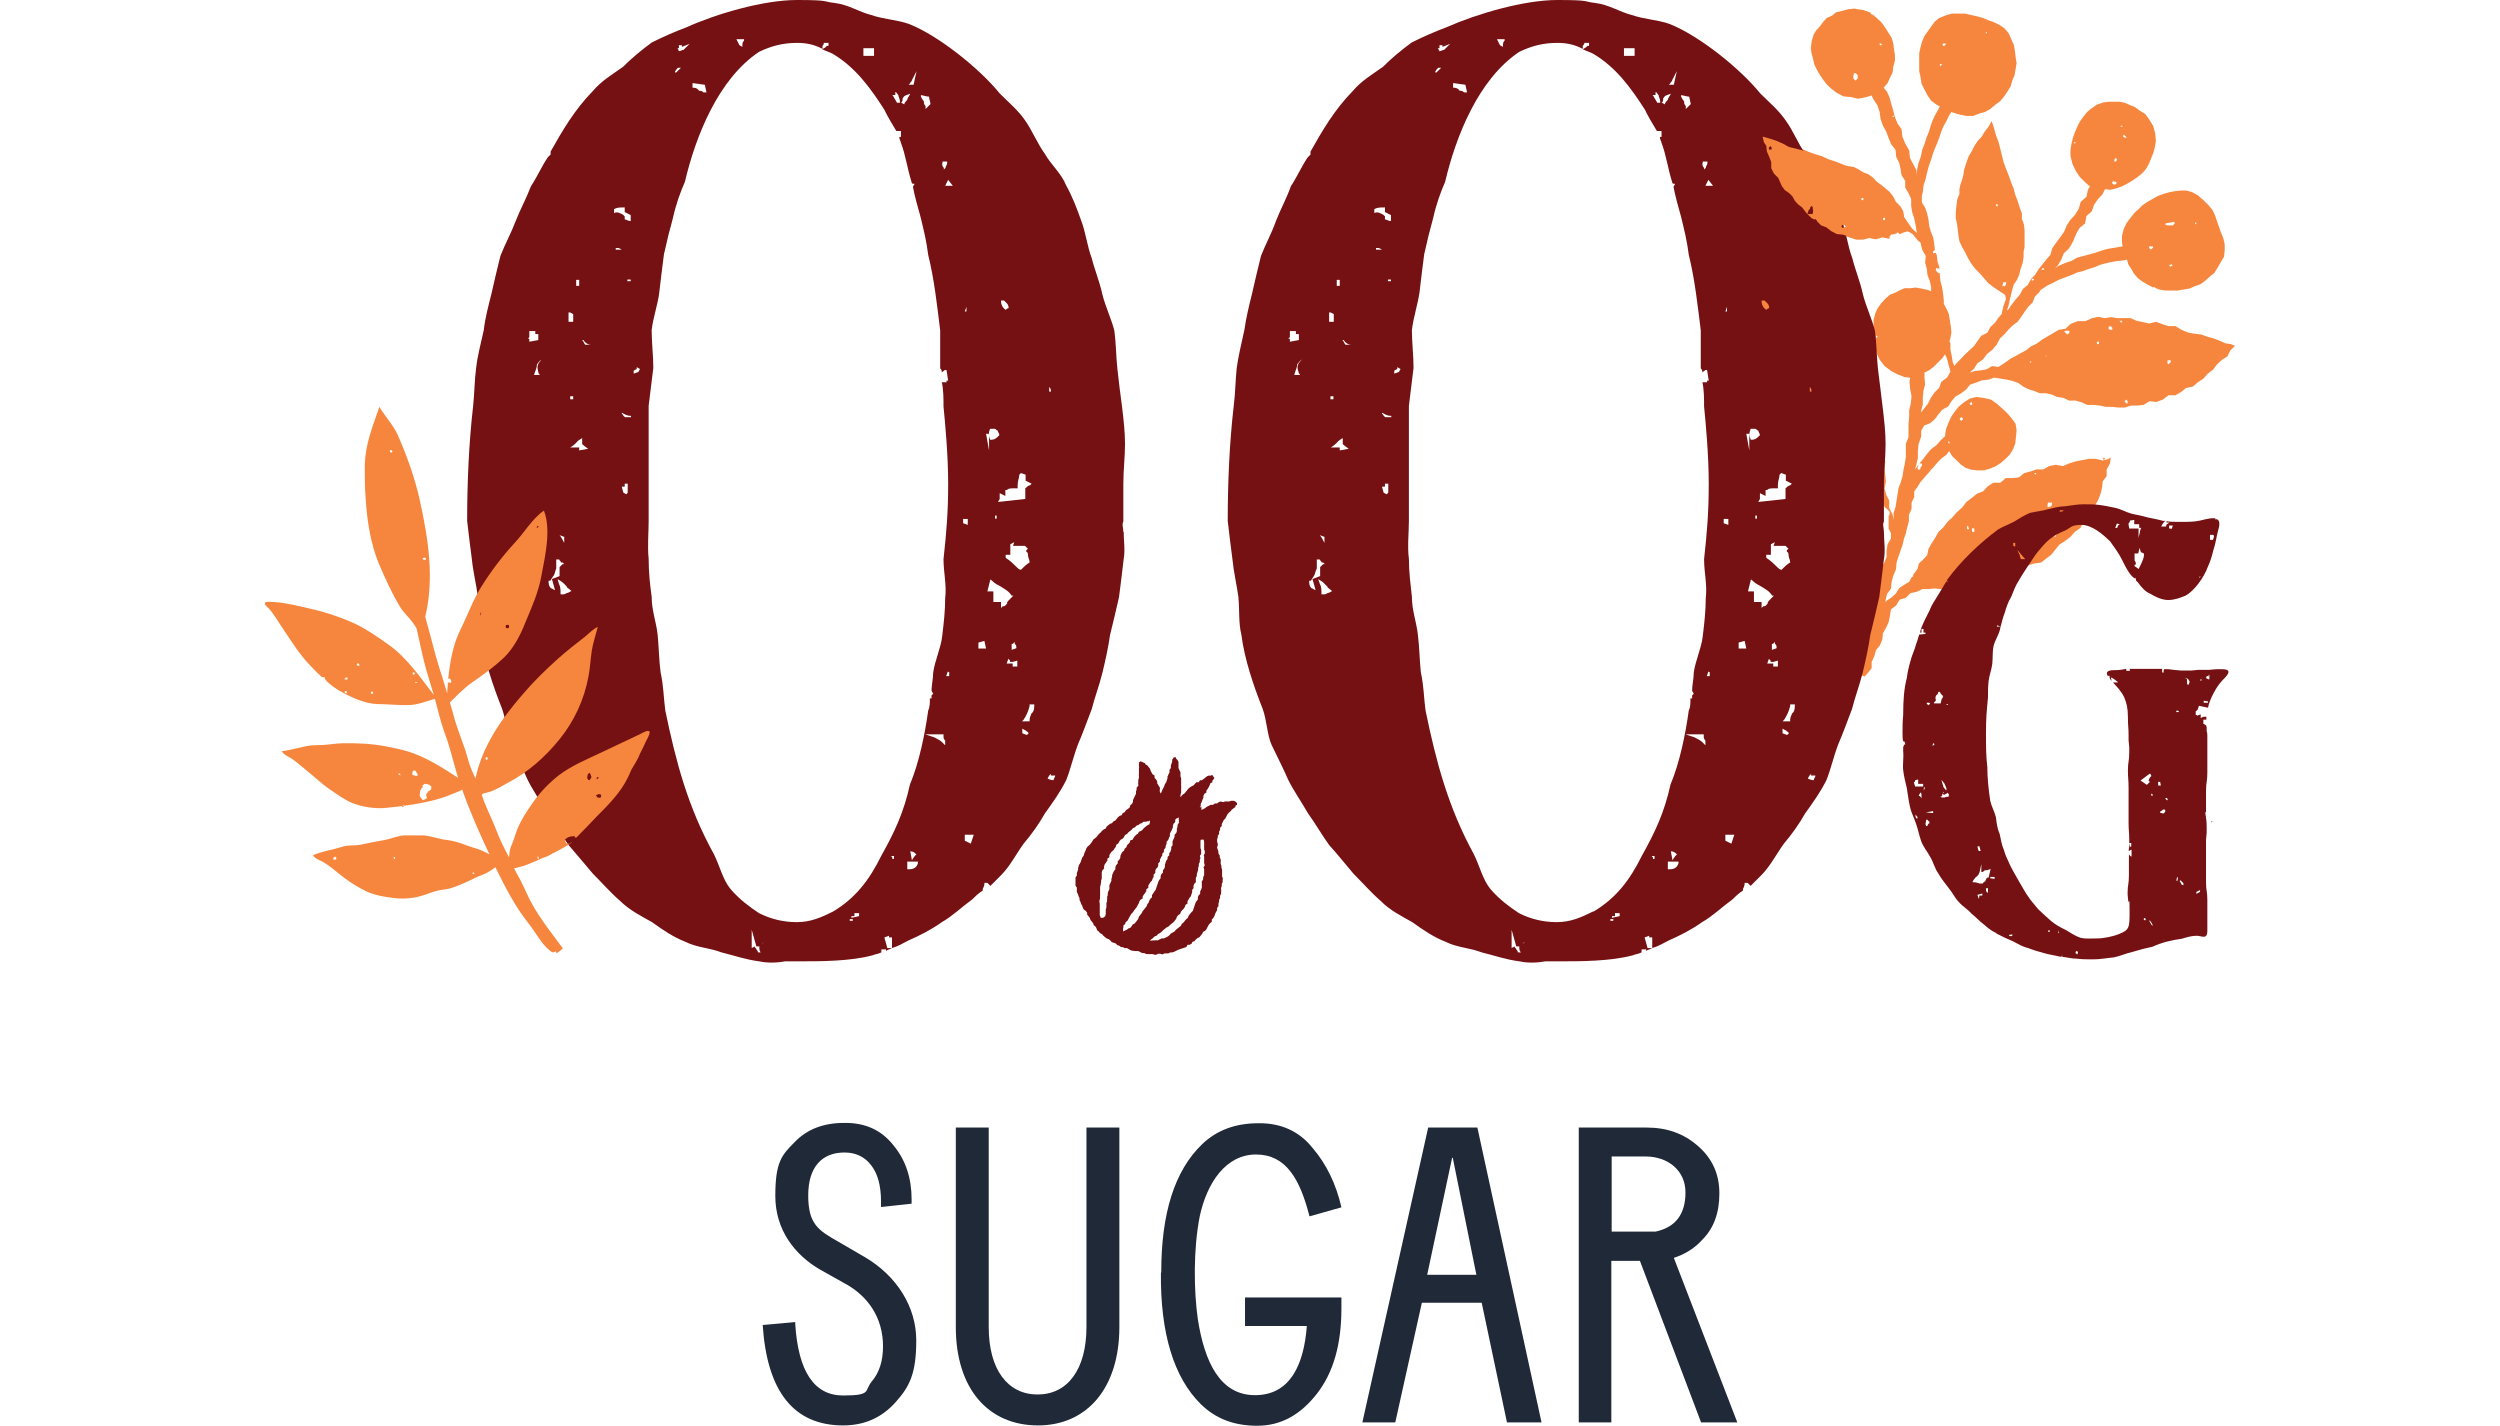 <svg viewBox="0 0 752 428.9" version="1.1" height="151.3mm" width="265.3mm" xmlns="http://www.w3.org/2000/svg" id="Layer_1">
  
  <defs>
    <style>
      .st0 {
        fill: none;
      }

      .st1 {
        fill: #1f2938;
      }

      .st2 {
        fill: #f6863d;
      }

      .st3 {
        fill: #761113;
      }
    </style>
  </defs>
  <path d="M229.4,398.6l9.8-.9v.6c.9,14.3,5.7,21.5,14.4,21.5s6.3-1.4,8.6-4.2c2.3-2.7,3.4-6.2,3.4-10.6,0-8.7-4.6-15.1-11.3-18.8l-7.5-4.2c-7.7-4.4-13.6-12-13.6-22.2s1.9-12.3,5.8-16.2c3.7-3.9,8.7-5.8,14.9-5.8,6.2-.1,11.2,2.1,14.8,6.7,3.7,4.4,5.5,9.9,5.5,16.3v1.3c-.1,0-9.2,1-9.2,1v-1.6c0-4.8-1-8.5-3-11-1.9-2.5-4.6-3.8-8-3.8-6.7,0-10.9,4.3-10.9,12.9s3,10.5,9,13.9l7.9,4.6c9.8,5.7,15.6,15.1,15.6,25.1s-2,13.9-6.2,18.6-9.4,7-15.8,7c-14.8,0-22.9-10.1-24.2-30.3h0Z" class="st1"></path>
  <path d="M287.5,339.2h9.9v60c0,12.8,5.7,20.3,14.7,20.3s14.7-7.5,14.7-20.3v-60h9.9v60c0,18.2-9.6,29.6-24.5,29.6s-24.7-11-24.7-29.6v-60h0Z" class="st1"></path>
  <path d="M349.3,382.7c0-17.7,4-30.5,12.3-38.5,4.4-4.2,10-6.3,16.9-6.3,6.8-.1,12.3,2.4,16.3,7.4,4.2,4.9,7.1,10.9,8.7,17.9l-9.6,2.7c-2.9-11.3-7.1-18.6-16.1-18.6s-14.7,8.4-16.9,18.5c-2,10.1-1.8,22.5-.6,31,2,12.9,6.7,22.9,17.2,22.9s14.7-9,15.6-20.8h-18.6v-8.6h29v3.3c0,10.8-2.4,19.3-7.4,25.7s-10.9,9.6-17.9,9.6-12.5-2.1-17-6.5c-8.1-8-12.2-21.3-12-39.6h.1Z" class="st1"></path>
  <path d="M409.8,427.9l19.8-88.7h14.8l19.3,88.7h-10.4l-7.6-36h-18l-8,36h-9.9,0ZM436.8,348.3l-7.5,35.2h14.8l-7.1-35.2h-.3.1Z" class="st1"></path>
  <path d="M474.9,427.9v-88.7h20.5c6,0,11.1,1.8,15.3,5.5,4.3,3.7,6.5,8.4,6.5,14.3s-1.7,10.5-5.1,13.9c-2.4,2.7-5.3,4.4-8.6,5.5l19.1,49.5h-10.9l-18.4-48.6h-8.6v48.6h-9.9.1ZM484.8,348v22.5h13.2c6-1.3,9-5.2,9-11.8s-5.3-10.8-12-10.8h-10.2Z" class="st1"></path>
  <path d="M546.5,8.9l-.9,1.4-.6,2-.3,2.1.2,1.5.5,1.9.4,1.7.8,1.6.9,1.5,1,1.5,1.1,1.4,1.3,1.2,1.4,1.1,2.2,1.2,2.3.2,2.1.5,2.1-.4,1.5-.4.5-.2.5,1.1,1.2,1.8.7,2,.3,2.2.7,2,1,1.8.7,1.9.8,1.9,1.3,1.7.2,2.1.9,1.8.4,1.8.3,1.9,1.1,1.7v2l1,1.7.8,1.8v2l.3,1.9.6,1.8.4,1.9.3,1.9.3,1v-.2c0,0-1.5-1.3-1.5-1.3l-1.5-2.1-1-1.5-.3-1.8-.9-1.5-1.3-1.3-.8-1.6-1.1-1.4-1.2-1-1.2-1-1.4-1-1.2-1.3-1.4-1-1.6-.6-1.4-.9-1.5-.7-2-.3-1.8-.7-1.8-.7-1.9-.6-1.9-.9-2-.6-2-.7-1.9-.8-2-.5-2-.5-1.8-1-2.1-.9-2.2-.7-1.8-.5.4,1.7,1,1.5.2,1.8.7,1.6.6,1.6v1.8l.8,1.6,1.3,1.3,1.1,2.5.9,1.2,1.3.9,1,1,.7,1.3,1,1.1,1.2.9,1.3,1.7,1.5,1.5.8.4h.2c0,0,.2-.2.3,0,0,.2.4.2.4.6h0l1.2,1.3,1.6.6,1.4,1.1,1.7.9,1.9.2,1.8.6,1.8.6h2c0,0,1.9-.5,1.9-.5l2,.4,1.9-.6,2,.4h.2v-.7l.6-.6c.5.2.9-.2,1.2-.2.5,0,.6-.6,1-.6,0,.2,0,.5.2.6v.2l1.3-.6,1.1-.3.6.2.9.6,1.5,1.8,1,.9v.4l.5,1.8,1,1.7-.2,2,.5,1.8.2,1.9.7,1.8.4,1.8v1.3l-1.1-.4-1.8-.4-1.8-.3-1.6.2h-1.7l-1.4.6-1.3.7-1.6.6-1.3,1.1-1.4,1.5-1.2,1.7-.6,1.4-.5,1.9v1.8c0,0-.2,1.8-.2,1.8v1.8l.3,1.7.4,1.7.6,1.7.8,1.6,1.5,1.9,1.9,1.4,1.9,1,2,.8,1.6.2h.2l-.2,1.3.2,2.1.4,2.2-.2,2.1-.5,2.1v2l-.2,2v4.1l-.8,2v4c0,0-.3,1.9-.3,1.9l-.4,1.9-.3,1.9-.5,1.8-.7,1.8-.3,1.9-.3,1.9-.3,1.9-.6,1.8v2.1l-.3-1.6-1-2v-2.2l-.9-1.8-.5-1.9.4-2-.2-2-.2-2,.2-2-.3-2-.6-1.9-.5-1.9v-2.1c0,0-1.2-2-1.2-2l-.4-2.4-1.4-1.3-.6-1.6-.5-1.7-1.2-1.7-1-1.7-1.6-1.4-1.2-1.6-1-1.8-1.3-1.5-1.4-1.4-1.7-1.1-1.5-1.3-1.3-1.5-.3-.3-.2.2h-.6l-.4-.4c-.4.2-.6-.3-1-.2-.4-.4-.8-.8-1.1-1.1v-1.4h.2l-.9-.6-1.3-1.4-1.3-1.4-1.1-1.6-1.6-.9-1.1-1.4-1.3-1.2-1.1-1.4-1.1-1.4-1.4-1.1-1-1.6-1.3-1.1-1-1.4-1.2-1.3-1.5-1-1.1-1.1-1.3-1.4.2,3.1-.4,1.7v1.8l-.3,1.8-.3,1.8-.3,1.8-.3,1.8-.6,1.8v1.9l.4,1.9-.6,1.9,1.1,1.9-.2,2.1.6,2.2.4,2.3.7,2.1.7,2.1.6,2.2.4,2.3.5,2.1,1.5,1.7.3,2.2,1,1.9,1.5,1.5.7,2,.9,1.9,1.4,1.6,1.7,1,1.2,1.4.9,1.7,1.5,1.2,1.7.8,1.6,1,1.4,1.5,1.9.6,1.8,1,2,.4,1.8.9,2.1.2,1.8,1,1.9.5,1.9.6,2.1.2,2,.3,1.8-.4.7.7.6,1.5.3.7h.2c.4.4.8.8,1.2,1.2v1l-.3.3v2c0,0,0,1.8,0,1.8,0,0,.7,1.4.7,1.4v1.6l-1,1.7-.3,1.9v1.9c0,0-.7,1.8-.7,1.8l-1.1,1.7v1.9c0,0-.9,1.8-.9,1.8l-.2,1.9-.3,1.9-1,1.7v1.9l-.3,1.9-.7,1.8-.8,1.8-.2,2-.2,2-.3,1.9-.8,1.9.2,2-.5,1.9-.4,1.9-.3,1.3v.3c0,0,0,0,0,0v.4l.3-.3.8.3.8.3.9-1,1.2-1.5v-1.9c0,0,.8-1.7.8-1.7l.5-1.8,1.2-1.5.7-1.7.2-1.9.9-1.6.8-1.7.4-1.9.3-2,1.6-1.2,1-1.7,1.9-.6,1.4-1.4,1.9-.4,1.7-.8h1.8l1.8-.2,1.8.2,1.8-.2h1.8l1.8-.2,1.8-.3,1.7-.9h1.8l1.8-.5,1.7-.9,2,.4,1.8-.7,1.6-1.2,1.8-.5,1.9-.2,1.5-1.2,1.7-.8,1.8-.5,2-.3,1.5-1.2,1.5-1.1,1.2-1.5,1.3-1.6,1.7-1.1,1.6-1.2,1.3-1.5,1.7-1.2.9-1.8.9-1.8,1.4-1.4,1.1-1.6,1-1.7.7-1.8.5-1.9.2-2,1.2-1.6v-2c0,0,1-1.8,1-1.8l.2-1.8-1,.6-1.5.3-2.1-.5h-2c0,.1-2,.4-2,.4l-2,.4-1.9.6-1.9.8-2.1-.4-2,.4-1.8,1h-2l-1.8.6-1.9.5-1.6,1.3-2,.2h-2c0,.1-1.6,1.4-1.6,1.4h-2.1l-1.7,1.1-1.4,1.5-1.8.7-1.5,1.2-1.7,1.3-1.3,1.7-1.6,1.4-1.3,1.5-1.5,1.4-1.2,1.6-1.5,1.4-1,1.8-1.1,1.7-.9,1.6-.4,1.9-1.3,1.4-1.2,1.1-.4,1.6-1.3,1.8v.2h0c0,.3,0,.4-.4.4l-.8,1.5-1.5.9-1.5,1-1,1.6-1.3,1.2-1.5,1-.3.5v-.7l.4-1.8,1.2-1.6.2-2,.5-1.9.8-1.9.2-2.1.6-1.9.6-1.7.6-1.7.4-1.8.6-1.7.4-1.8.5-1.8v-1.9c0,0,.8-1.8.8-1.8v-1.9l.8-1.7v-1.7l.9-1.2,1-1.6,1.2-1.4,1.5-1.7.3-.3c0-.2,0-.3.4-.5h0l.7-.8,1.1-1.3,1.2-1.2,1.4-1,.8-1.1h0l1,1.6,1.3,1.2,1.2,1.2,1.4,1,1.8.6,1.8.2h1.9l1.8-.5,1.7-.7,1.6-1,1.4-1.2,1.3-1.3,1-1.6.7-1.8.2-1.9.2-2-.3-2-1.2-1.7-1.4-1.6-1.5-1.4-1.6-1.4-1.7-1.2-2.2-.5-2.2-.3-2,.5-1.7,1.1-1.6,1.3-1.2,1.5-1.1,1.6-.8,1.8-.7,1.8-.3,1.7v.5l-1.3,1.2-1.3,1.5-1.6,1.2-1.3,1.5-1.2,1.6-1.3,1.5-1.1,1.6h0c0,.1.4-1.4.4-1.4l.5-2.1v-2.1l.2-2.1.8-2.3v-1.7l.9-1.6,1.8-.7,1.4-1.2,1.1-1.5,1.2-1.4,1.7-.9,1-1.6,1.2-1.4,1.7-1,1.5-1.1,1.2-1.5,1.8-.6,1.8-.7,1.9-.2,1.8-.6,1.9.3,1.9.3,1.7.4,1.7.6,1.5,1.1,1.6.8,1.7.5,1.7.7h1.9l1.7.4,1.6.7,1.9.3,1.7.8h1.9l1.8.5,1.8.8h1.9l1.9.2,1.8.4h1.9c0,0,1.9.2,1.9.2h1.9l1.8-.6h1.9c0,0,1.9-.2,1.9-.2l1.8-1.1,2.1.2,1.9-.7,1.7-1.3h2.1l1.7-1,1.5-1.2,2-.4,1.5-1.3,1.7-1.1,1.3-1.5,1.6-1.2,1.2-1.6,1.4-1.3,1.7-1.1.9-1.8,1.4-1.4-1.3-.5-1.5-.2-1.8-.8-1.8-.7-1.9-.5-1.9-.7-2-.2-2-.4-1.9-.8-1.8-1.1h-2.1l-1.9-.6-1.8-.7-2.1.5-1.9-.4-1.9-.4-1.8-.8h-4l-1.9-.3-1.9.3-1.9-.4-1.9.4-2,.9h-2.3l-2.1.8-1.6,1.5-2,.3-1.7,1-1.7,1-1.7,1-1.6,1.2-1.7.8-1.5,1.2-1.7.9-1.4.8-1.4.7-1.8,1.3-2,1.3-1.9-.3-1.6,1-1.8.3-1.8.2-1.5.5,1.3-1.2,1-1.6,1.7-1.2,1.2-1.6,1.6-1.3,1.3-1.5,1-1.9,1.3-1.2,1.2-1.4,1.3-1.3,1.5-1.1,1.1-1.5,1-1.5,1.1-1.5,1.3-1.3.7-1.8,1.3-1.3.6-.9h.2c0,0,1.6-1.1,1.6-1.1l1.7-.8,1.7-.9,2.1-.8,2.1-.8,1.6-.7,1.7-.4,1.6-.6,1.7-.5,1.6-.7,1.8-.5,1.8-.4,1.8-.3,1.8-.2,1-.2.4,1.4.9,1.4.8,1.4,1.2,1.4,1.5,1.1,1.6.9,1.5.8s.2-.2.3-.2c.3.3.4.3.5.4l1.1.4,1.8.3h3.6c0,0,1.8-.3,1.8-.3l1.8-.3,1.6-.7,1.7-.6,1.5-1.1,1.3-1.2,1.4-1.1.9-1.5,1-1.7,1-1.7.2-1.9v-1.8l-.4-1.8-.7-1.7-.6-1.7-.6-1.7-.6-1.8-.8-1.7-1.2-1.4-1.5-1.5-1.6-1.4-1.8-1-1.7-.5h-1.7c0,0-1.7.2-1.7.2l-1.7.3-1.7.5-1.7.6-1.6.9-1.6.9-1.5,1-1.3,1.3-.7.6h0l-.5.5h0l-1.2,1.5-1.2,1.6-.8,1.8-.5,1.9v2l.2,1.2-1.1.2-1.8.3-1.8.3-1.7.5-1.7.6-1.8.5-1.9.5-1.9.5-1.7,1-1.9.6-1.8.8-1.3.8.8-.7,1.1-1.8.8-2,1.6-1.5,1.2-2.1.9-2.2,1-1.8,1.7-1.4.4-2.2,1.6-1.4.7-2,1.1-1.6,1.4-1.5.8-1.6,1.5.2,1.8-.4,1.7-.6,1.6-.8,1.5-.9,1.5-1,1.4-1.1,1.2-1.3.9-1.5.7-1.7.7-1.7.5-1.8.3-1.9-.2-2.3-.6-2.2-.8-1.3-.5-.8-1.1-1.5-1.6-1-1.5-1.1-1.5-.6-1.6-.7-1.5-.3h-3.2c0,0-1.7.2-1.7.2l-2,.7-1.7,1.2-1.2,1-1.2,1.5-.2.3h0l-.8,1.1-.8,1.6-.7,1.7-.6,1.7-.4,1.7-.3,1.8v1.8l.6,2.4,1,2.1,1.2,1.8,1.5,1.5,1.2,1.1.4.2-.6,1-.5,2.2-1.7,1.5-.6,2.1-1.1,1.8-1.4,1.5-1.1,1.7-.8,1.9-1.2,1.7-1.2,1.6-1.2,1.7-.5,1.9-1.2,1.4-1.2,1.5-1.2,1.5-1,1.6-1.3,1.4-.9,1.7-1.5,1.2-.9,1.7-1.2,1.4-1.2,1.5-1.1,1.6-.4.3.5-1.6.4-1.8.6-2.5.5-1.8,1-1.5.7-1.6.4-1.7.6-1.7.3-1.8v-1.6l.3-1.5v-1.7c0,0,0-1.7,0-1.7v-1.7l-.2-1.7-.6-1.6v-1.7l-.7-1.9-.6-1.9-.7-1.8-.5-1.9-.8-2-.7-2-.8-2-.7-1.9-.5-2-.5-2-.5-2-.8-2.1-.6-2.2-.7-2.1-1,1.8-1.1,1.4-.9,1.5-1.2,1.3-1,1.5-.8,1.6-.9,1.5-.6,1.6-.8,2.5-.2,1.5-.4,1.5-.5,1.4-.3,1.4v1.5l-.6,1.4-.3,2.1-.2,2.1v1.7c0,0,.4,1.7.4,1.7l.2,1.7.2,1.7.3,1.8.8,1.7.9,1.6.8,1.6,1,1.7,1.2,1.6,1.4,1.4,1.3,1.5,1.3,1.5,1.6,1.2,2.2,1.5,1,.6.3.4.2,1.1-.8,2.2-.5,2.3-.9,1-1.1,1.6-1.4,1.3-.9,1.7-1.8.9-1.1,1.5-1.1,1.6-1.4,1.3-1.4,1.3-1.3,1.4-1.3,1.3-.5.7-.5-1.1-.3-1.9-.4-1.9v-1.9l-.3-.6.3-1,.3-1.7-.2-1.9-.3-1.8-.3-1.9-.8-1.7-.7-1.3v-1.1l-.2-1.8-.3-2-.5-1.9-.2-2v-.4h-.4l-.8-.8c0-.3,0-.6.2-.8.2,0,.3.2.5.2h.4v-.3l-.6-1.9-.2-1.8-.3-.7s-.2,0-.3,0c-.2,0-.3,0-.5.2v-.7c.2,0,.3-.3.5-.4v-.2l-.2-1.8-.3-1.8-.7-1.7-.5-1.8-.2-1.8-.4-1.8-.6-1.8-1-1.6v-2h0l.3-1.2.2-1.9.6-1.8.5-2.2.6-2.2.6-1.6.5-1.7.6-1.6.7-1.6.6-1.6.6-1.8.7-1.7.9-1.6.8-1.7.7-1,1.4.5,1.6.4,1.6.3h1.9l1.8-.7,1.8-.5,1.6-.9,1.4-1.2,1.5-1.1,1.2-1.4,1-1.5,1-1.6.5-1.8.7-1.6.3-1.8.3-1.8-.3-1.8-.2-1.8-.3-1.8-.8-1.8-.8-1.8-1.3-1.5-1.5-1-1.6-.8-1.7-.6-1.7-.7-1.8-.5-1.8-.4-1.8-.4h-3.9l-2,.6-1.9.8-1.3,1.1-1,1.4-1,1.4-1,1.4-.7,1.6-.5,1.8-.4,1.8v1.8c0,0,0,1.8,0,1.8v1.8l.4,1.8.3,2,.9,1.8.9,1.7,1.1,1.6,1.6,1.2,1,.5-.5,1-.9,1.6-.8,1.7-.6,1.7-.5,1.7-.7,1.7-.6,1.9-.7,1.8-.4,2-.7,1.9-.4,1.9-.2,1.9v-1.5l-1-1.9-1-1.9-.2-2.2-1.2-2.1-.9-2.2-.2-2.1-1.2-1.7-.8-1.9-.5-2-.6-2-.5-1.9-.8-1.8-1-1.2h0l1.2-1.4.7-1.6.8-1.6.2-1.8.5-1.7v-1.8l-.3-1.7-.2-1.7-.5-1.7-1-1.6-1-1.6-1.1-1.5-1.4-1.3-1.2-1h-.3l-.2-.2v-.2l-.2-.2-2.2-.8-1.6-.2-1-.2-1.9.2-1.8.5-1.8.4-1.2,1-1.6.7-1,1.1-.9,1.2-1.1,1.3v-.2l.2.2ZM585,13.9h-.2c-.2,0-.5-.4-.5-.6l.2-.2h.9c0,.3-.3.4-.5.6h0v.2ZM583.8,19.9q-.5-.2-.2-.6h.6c0,.3-.3.3-.4.5h0ZM597.3,10.1c0-.3,0-.5.4-.4,0,.2,0,.3-.4.4ZM600.8,62.1c-.3,0-.3-.3-.5-.4q.2-.5.6-.2v.6h0ZM603.1,86.1c-.3,0-.6,0-.8-.2,0-.2.2-.3.2-.5s0-.4.3-.5h.7c0,.5-.2.8-.3,1.1h-.1ZM624.4,43.1h-.6c0-.2,0-.3.3-.3s.3.2.3.4h0ZM638.5,38.1c-.2,0-.4,0-.6,0,0-.2,0-.3.3-.3s.3.2.3.4h0ZM639.5,41.4c-.2,0-.5,0-.8-.2v-.6s0-.2.3,0l.7.7-.3.3h0ZM636.5,48.6h-.5v-.6c.2-.2.3-.3.5-.5.4.4.4.7,0,1h0ZM635.8,54.5c.3.3.7,0,.9.4,0,0,0,0,0,.2l-.4.4h-.6c0-.2-.4-.3-.4-.6l.5-.5h0ZM614.9,81.1c-.3,0-.5,0-.7.2v-.5c.2,0,.4,0,.6-.2,0,.2,0,.3.2.4h0ZM611.9,84.1c-.2,0-.2.3-.5.3s-.3-.2-.2-.4c0,0,.2-.2.4-.2l.3.3h0ZM652.5,79.7c.4,0,.6-.2.8-.2.2.2.3.4.2.5-.4,0-.6.2-.7.2-.4-.3-.2-.5-.2-.4h0ZM660.2,67h.7c-.3.3-.5.5-.6.5v-.5h-.1ZM646.5,74.1h1s.2.2.2.4c-.3,0-.3.6-.8.5l-.4-.4v-.5ZM651.4,67.2c.4,0,.8-.2,1.3-.2s.8-.4,1.3-.2c0,0,.2.2.2.4-.2.2-.4.4-.5.6h-1.9s0-.2-.3-.2c0,0-.3,0-.2-.2,0,0,0,0,.2-.2h0ZM652,109.4v-1h1v.5c-.3.3-.5.5-.7.7l-.3-.3h0ZM639.5,120.1l.5.5v.4c0,.3,0,.4-.4.4,0-.3-.5-.4-.5-.7l.5-.5h0ZM637.7,96.5c.2,0,.5,0,.7,0,0,0,0,.2,0,.2,0,0-.2.2-.3.4-.2-.3-.5-.4-.5-.6h0ZM631.1,102.6l.3.3v.6h-.5c0,0-.2-.2-.2-.4,0,0,.3-.3.5-.5h0ZM634.3,98.2c.2,0,.4,0,.7,0,0,0,.3.3.4.4v.6c-.4,0-.8,0-1.1-.2,0-.3,0-.5,0-.8h0ZM628.1,96.6h.2c0,0,0,0-.2,0h0ZM615.3,107c.2,0,.3,0,.4.2h0c0,0-.2,0-.2,0,0,0-.2-.2-.2-.3h0ZM620.9,99.7c.5-.3,1.2-.3,1.4-.2,0,0,.2.2.3.4-.2.3-.4.6-.8.7-.3-.3-.6-.6-1-1h0ZM611,108.7c0,.3,0,.5-.4.3,0-.2,0-.3.4-.3ZM593.2,121.8h-.5c0,0-.2-.2-.2-.4l.5-.5c.3.3.3.6.2.8h0ZM618.2,160.4s.2-.2.4-.2l.3.3-.5.5v.4c-.3-.1-.7.1-.8-.4,0,0,0-.2.2-.3,0-.1.2-.3.4-.4h0ZM632.8,138.3l-.2-.2c0-.3,0-.4.4-.4,0,.1.2.2.2.3,0,.2-.2.3-.4.2h0ZM606.9,163.4c.2-.1.2-.3.5-.3s.3.2.2.4c0,0-.2.2-.4.2l-.3-.3h0ZM616,151.2h1.3c0,.4,0,.6-.2.9l-.3.3c-.2,0-.4,0-.6.2,0,0-.2,0-.3-.2,0-.4,0-.8.2-1.2h-.1ZM612,142.3h.5c0,.3,0,.4-.4.4,0-.1-.3-.2,0-.4h0ZM593.2,159c.2-.2.4,0,.7,0v1c-.2,0-.5.1-.7-.1,0-.3,0-.5,0-.8h0ZM591.9,158.2l.2.2c0,.4.2.6.2.8h-.6v-.5q-.2-.3.3-.5h-.1ZM528.8,95c0-.2,0-.4,0-.6.2,0,.3,0,.3.3s-.2.3-.4.3h0ZM527,104.1c-.2,0-.2.4-.6.4-.4-.2-.2-.5-.2-.8.2,0,.2-.4.6-.4.4.2.2.5.2.8ZM539.5,104.7h-.7c0-.2,0-.3.4-.4,0,0,.2.2.3.4h0ZM530.8,125.7h0v.2h0v-.2h0ZM543.7,111.6c0,0,0,.3,0,.6,0,0-.2,0-.3-.2,0,0,0-.3,0-.6,0,0,.2,0,.3.2ZM547.4,110c-.2.2-.3.3-.4.4h-.2c-.3-.2-.5-.5-.8-.8.5-.7.7-1,1-1l.3.3c0,.4,0,.8,0,1.1h0ZM543.4,136.4s-.2.2-.4.2l-.3-.3c.2-.1.2-.3.5-.3s.3.2.2.4h0ZM545.2,138.1c-.3,0-.4-.1-.4-.4,0,0,.2-.2.3-.2.2,0,.3.2.2.4l-.2.2h.1ZM550.5,133.8c0-.1-.2-.1-.2-.3s.2-.3.4-.2l.2.2c0,.3,0,.4-.4.4h0ZM547.5,140.9h-.6c0-.3.2-.4.5-.5.2,0,.3.2.2.4l-.2.2h0ZM561.3,128.9v-.4c.2,0,.4-.1.7-.2-.2.4-.5.6-.7.6h0ZM562.5,131.3l-.2-.2c0-.3,0-.4.4-.4,0,.1.2.2.2.3,0,.2-.2.3-.4.2h0ZM551.8,141.9c0-.4.2-.6.5-.6,0,.2,0,.4,0,.5-.3.4-.5.2-.6,0h0ZM565,136.8c-.4,0-.5-.2-.6-.6l.2-.2h.4c.3,0,.4.1.4.4,0,.1-.3.3-.4.4h0ZM565.8,142.9l-.4-.4c0-.2,0-.3.2-.4,0,0,.3,0,.5.1q0,.6-.4.7h.1ZM586,132.7q.6.4.5.7c-.3,0-.5-.2-.5-.7ZM577.4,139.4c.2,0,.5,0,.7.1.2.2,0,.4,0,.7,0,.1-.3.2-.4.4v.4c-.2,0-.2.4-.5.4l-.4-.4c0-.5.2-.9.3-1.3,0-.1.2-.2.3-.3h0ZM589.5,125.9c.2,0,.2-.4.6-.4,0,.2.4.2.4.6l-.5.5c-.2-.2-.5-.2-.5-.7h0ZM578.7,112.2l1.6-.8,1.4-1.1,1.3-1.3,1.3-1.3.8-1.1.6,1.4.5,1.9.5,1.9h0c0,0-1,1.8-1,1.8l-1.7,1.2-.7,1.9-1.4,1.4-1.1,1.6-.9,1.8-1.2,1.5-.8,1.1v-.5l.5-2v-2.1l.2-2,.5-1.9-.2-2v-1.6h0v.2ZM564.4,101.6s-.2-.2-.2-.4l.3-.3c0,.2.3.2.3.4s-.2.3-.4.2h0ZM532.8,45c-.2,0-.5,0-.8,0,0-.3,0-.5,0-.7.3,0,.3-.4.6-.4l.4.4c0,.2,0,.5,0,.7h0ZM545.3,64.4h-1.4c-.2-.4.2-.7.2-1.1s.2-.3.4-.4v-.4c.2,0,.2-.4.5-.4,0,0,.2,0,.2.2.2.3,0,.7.2,1,0,.4,0,.8-.2,1.2h0ZM560.2,60.4c-.2-.2-.4-.3-.4-.6.2-.3.5-.2.8-.2,0,.3.2.6-.4.8h0ZM555,68.4c-.3,0-.6,0-.7.2-.2-.3-.4-.4-.4-.6l.2-.2c.3,0,.6,0,.7-.2.2.2.3.3.5.6l-.3.3h0ZM567.1,66.2h-.6c0,0-.2-.2-.2-.4l.5-.5c.4.2.3.5.3.8h0s0,.2,0,0h0ZM572.1,42.1h.2c0,0,0,0-.2,0h0c0,0,0,0,0,0ZM569.7,34.8c0,.3,0,.4-.4.4,0-.3,0-.4.4-.4ZM557.7,22h.5c.2.2.4.4.6.6v1c-.2.2-.4.5-.7.6l-.6-.6c0-.6,0-1.1.2-1.5h0ZM565.8,13c0,.3.5.2.3.6h-.5c0,0-.2,0-.2-.3s.2-.3.5-.2h0Z" class="st2"></path>
  <path d="M335.7,160.5l2.3-.5c0,2.7.5,5.5,0,8.2-.5,4.1-.9,7.7-1.4,11.4-.9,4.1-1.8,7.7-2.7,11.4-.5,3.6-1.4,7.7-2.3,11.4s-2.3,7.3-3.2,10.9c-1.4,3.6-2.7,7.3-4.1,10.5-1.4,3.6-2.3,7.7-3.6,10.9-1.8,3.6-4.1,6.8-6.4,10-1.8,3.2-4.1,6.4-6.4,9.1-2.3,3.2-4.1,6.8-6.8,9.5l-3.2,3.2-.9-.9h-.9c0,.5,0,.9-.5,1.8v.5c-1.4.9-2.3,1.8-3.2,2.7-3.2,2.3-5.9,5-9.1,6.8-3.2,2.3-6.8,4.1-10,5.5-1.8.9-3.2,1.8-5,2.3v-3.2h-.9v-.5l-1.4.5.9,3.2h1.4c-.9.5-1.4.5-1.8.9v-.5h-1.4v.9c-.9.5-1.8.5-2.7.9-6.8,1.8-15.5,1.8-22.7,1.8h-3.6c-2.7.5-5.5.5-7.7,0-4.1-.5-7.7-1.8-11.4-2.7-3.6-1.4-7.3-1.4-10.9-3.2-3.6-1.4-6.8-3.6-10-5.9-3.2-1.8-6.8-3.6-9.6-6.4-2.7-2.3-5.5-5.5-8.2-8.2-2.3-2.7-4.6-5.5-7.3-8.6-2.3-3.2-4.1-6.4-6.4-9.6-1.8-3.2-4.1-6.4-5.9-10-1.4-3.2-3.2-6.8-5-10.5-1.4-3.2-1.4-7.3-2.7-10.9-2.7-6.8-5.5-15-6.4-22.3-.9-3.6-.5-7.3-.9-11.4-.4-3.6-1.4-7.3-1.8-11.4-.5-3.6-.9-7.3-1.4-11.4,0-11.4.5-23.2,1.8-34.6.4-3.6.4-7.7.9-11.4.4-3.6,1.4-7.3,2.3-11.4.4-3.6,1.4-7.3,2.3-10.9.9-4.1,1.8-7.7,2.7-11.4,1.4-3.6,3.2-6.8,4.6-10.5,1.4-3.6,3.2-6.8,4.6-10.5,1.8-2.7,3.2-5.9,5-8.6,0,0,.4-.5.9-.9v-.9c3.6-6.4,7.3-12.7,12.7-18.2,2.7-3.2,5.9-5,9.1-7.3,2.7-2.7,5.5-5,8.6-7.3,3.6-1.8,6.8-3.2,10.5-4.6C215.6,4.1,229.7,0,239.7,0s7.7.5,11.4.9c4.1.5,7.3,2.7,10.9,3.6,4.1,1.4,7.7,1.4,11.4,2.7,9.1,3.6,21.4,13.6,27.3,20.9,2.7,2.7,5.5,5,7.7,8.2s3.6,6.8,5.9,10c1.8,3.2,5,5.9,6.4,9.5,1.8,3.2,3.2,6.8,4.5,10.5,1.4,3.6,1.8,7.7,3.2,11.4.9,3.6,2.3,6.8,3.2,10.9.9,3.6,2.7,7.3,3.6,10.9.5,3.6.5,7.7.9,11.4s.9,7.7,1.4,11.4c.5,4.1.9,7.7.9,11.4s-.5,7.7-.5,11.8v11.4c-.5.9,0,1.8,0,3.2l-2.3.5h.1ZM159.2,102.8l2.7-.5v-1.8h-.9v-.9h-1.8v1.8l-.4.5h.4v.9h0ZM162.9,108.2c-.9.5-.9.9-1.4,1.4,0,.9-.4,1.8-.9,3.2h1.8c-.3-.3-.5-.6-.5-.9-.4-1.4-.4-2.3.9-3.6h0ZM166.9,177.4l-.9-3.2,2.3-.9v-2.7l.9-.9h.5l-.5-.5h-.5c0-.5-.5-.5-.5-.9h-.9v2.7c-.4.9-.4,1.8-.9,2.3l-.9,1.4h-.5v.5c0,.9.5,1.8.9,1.8l.9.5h0ZM171.9,177.8l-.5-.4c-.4-.5-.9-.5-.9-.9-.4-.5-.9-.9-1.4-1.4l-1.4-.9.4,1.4c.5.9.5,1.8.5,3.2h.9c.5,0,.9-.5,1.4-.5l.9-.5h.1ZM169.7,163.3v-1.8l-1.4-.5c.5.5.9,1.4,1.4,2.3h0ZM171,94.1v2.7h1.4v-2.3l-.9-.5h-.5ZM171.5,119.2v.9h.9v-.9h-.9ZM174.2,135.5l2.7-.5c-.9-.6-1.5-1.1-1.8-1.4v-1.8c-.9.5-1.4.9-1.8,1.4-.5.5-.9.9-1.8,1.4h2.7v.9h0ZM174.2,86v-1.8h-.9v1.8h.9ZM175.6,102.3h-.5c.5.5.5.9.9,1.4h1.8c-.9,0-1.8-.5-2.3-1.4h.1ZM184.7,64.1c.9-.5,1.8,0,2.7.5l.5.5v.9c.5,0,.9.5,1.8.5v-1.8l-1.8-.9v-1.4c-1.4,0-2.3,0-3.2.5v1.4h0v-.2ZM186.1,74.6h-.9v.5h1.8l-.9-.5h0ZM187,124.2c0,.5.5.5.5.9l.5.4h1.8v-.4c-1.4,0-1.8-.5-2.7-.9h-.1ZM188.8,145.5h-.9v.9h-.9l.5,1.8.9.5.4-.5v-2.7h0ZM188.8,84.6h.9v-.5h-1.4.4v.5h.1ZM191.5,110.5v.5l-.9.5v.9l1.4-.5.5-.9-.9-.5h-.1ZM250.6,274.2c6.8-4.1,10.9-9.5,14.5-16.8,4.1-7.3,6.8-13.2,8.6-21.4,2.7-6.4,4.5-15,5.5-22.3.5-.9.5-2.3.5-3.6h.5v-.9l.5-.5-.5-.9c0-1.8.5-3.6.5-5.5.5-3.6,2.3-7.3,2.7-10.9.5-4.1.9-7.7.9-11.4.5-4.1-.5-7.7-.5-11.8.9-8.2,1.4-14.1,1.4-22.7s-.9-18.2-1.4-23.2c0-2.3,0-5-.5-7.3h1.4v-.5h.5l-.5-3.2h-.5c-.5.5-.9.5-.9.9,0-.5,0-.9-.5-1.4v-11.4c-.9-7.3-1.8-15.5-3.6-22.7-.5-4.1-1.4-7.7-2.3-11.4-.9-3.2-1.8-6.4-2.3-9.1l.5-.9c-.5,0-.9,0-.9-.5-1.4-4.5-1.8-8.2-3.2-11.8,0-.5-.5-.9-.5-1.8h.5v-1.8h-1.4c-1.4-2.3-2.7-4.5-3.6-6.4-4.1-6.4-8.6-12.7-15.5-16.8-.9-.5-2.3-.9-3.2-1.4l.9-.5.5-.5h.5v-.9h-1.4c0,.3-.1.6-.4.9v.9c-2.7-1.4-5-1.8-7.7-1.8-4.1,0-7.7.9-11.4,2.7-12.3,8.2-19.1,25.5-22.3,39.1-1.4,3.2-2.7,6.8-3.6,10.9-.9,3.2-1.8,6.8-2.7,10.9-.5,3.6-.9,7.3-1.4,11.4-.4,3.6-1.8,7.3-2.3,11.4,0,3.6.5,7.7.5,11.4-.5,3.6-.9,7.7-1.4,11.4v34.6c0,3.6-.4,7.7,0,11.4,0,4.1.4,7.7.9,11.4,0,4.1,1.4,7.7,1.8,11.4.4,4.1.4,7.7.9,11.4.9,4.1.9,7.7,1.4,11.4,3.2,15.5,6.8,29.1,14.6,43.2,1.8,3.6,2.7,7.7,5,10.5,2.7,3.2,5.9,5.5,8.6,7.3,3.6,1.8,7.3,2.7,11.4,2.7s7.3-1.4,10.9-3.2h0ZM202.9,21.8h.5c.5-.5.9-.9,1.4-1.4h-.9c-.6.6-.9,1.1-.9,1.4h-.1ZM203.8,14.5l.4.9c.5,0,.9-.4,1.4-.4l1.8-1.8-2.3.9v-.5h-.9v.9s-.4,0-.4,0ZM208.3,25v1.4h.5c.5,0,1.4.5,1.4.9.5,0,.9,0,1.4.5h.9l-.5-2.3-3.6-.5h0ZM221.5,11.8l.9,1.8.9.5v-.5c0-.5,0-.9.5-1.4v-.4h-2.3,0ZM228.8,286.5c-.4-.5-.4-.9-.4-1.8h-1.4.5l-1.4-5v5.5l.9-.5c0,.5.5.5.5.9,0,0,.5.5.5.9h.9-.1ZM230.6,282.9l-1.4.9c.4,0,.4-.5,1.4-.9ZM255.6,276.5v.5h.9v-.5h-.9ZM257,274.7v.9h-.9v.5l2.3-.5v-.9h-1.4ZM259.7,14.5v2.3h3.2v-2.3s-3.2,0-3.2,0ZM267.9,257.4l.5.5v.5h.5v-.9h-1ZM269.3,28.6h-.9c.5.5.5.9.9,1.4l.5.9h.9c0-1.4-.5-1.8-.5-2.3-.5-.5-.5-.9-.9-.9v.9h0ZM271.1,30.9l.9.5c0-.5.5-.9.9-1.4,0-.5.5-.9.9-1.8-1.4.5-1.8.5-2.3,1.4,0,.5,0,.9-.5,1.4h.1ZM276.1,259.2h-3.2v2.3h.5c1.4,0,2.3-.5,2.7-1.8v-.5h0ZM273.4,25.5h1.4l.9-4.1-1.4,2.7c0,.5-.5.5-.5.9l-.5.5h.1ZM275.6,257c-.5-.5-.9-.9-1.8-.9l.5,2.7c.5-.9.9-1.4,1.4-1.8h-.1ZM279.3,29.1l-2.3-.5v.5c.3.6.6,1.1.9,1.4,0,.5,0,.9.5,1.4v.9l.5-.5.5-.5.5-.5-.5-2.3h-.1ZM284.3,224.2v-1.4c-.5-.5-.5-.9-.5-1.4v-.5h-5.5l2.7.9c.9.5,1.8.9,2.3,1.4l.9.9h.1ZM283.4,49.1c0,.5,0,.9.5,1.4v.5l.5-.5c0-.5.5-.9.5-1.4v-.5h-1.4v.5h-.1ZM286.6,55.9l-1.4-1.8-.9,1.8h2.3ZM285.6,202.4l-.5-.4-.5,1.4h.9v-.9h.1ZM289.7,156v1.4l1.4.5v-1.8h-1.4ZM290.2,93.7h.5v-1.4l-.5,1.4ZM292,253.8l.9-2.7h-2.7v1.8l1.8.9h0ZM296.6,195.1l-.5-2.3-1.8.5v1.8h2.3ZM296.6,130.5l.9,5v-5h-.9ZM302.9,181.5c0-.5.5-.9,1.4-1.8l.5-.5h-.5c-.9-1.4-1.8-1.8-3.2-2.7-.9-.5-1.8-.9-2.7-1.8l-.5-.4-.9,3.6h1.8v3.2h2.3v1.8l.5-.5c.9,0,.9-.5,1.4-.9h0ZM297.9,132.3c1.4,0,1.8-.5,2.7-1.4,0-.5-.5-.9-.5-1.4-.5,0-.5-.5-.9-.5h-1.4c-.5,1.4-.5,1.8,0,3.2h0ZM299.3,156h.5v-.9h-.5v.9ZM300.7,148.3v1.8l-.5.9,8.2-.9v-3.2c.5-.4.9-.9,1.4-.9l.5-.5-1.8-.9v-1.8l-1.4-.5-.5.5c0,.9-.5,1.8-.5,3.2v.9h-.5c-1.8,0-2.3,0-2.7.5h-.5v1.8l-1.8-.9h0ZM301.1,90.5c0,1.2.5,2.1,1.4,2.7.3-.3.6-.5.9-.5,0-.9-.5-1.4-.5-1.4l-.9-.9h-.9ZM307,171.5c.9-.9,1.8-1.8,2.7-2.3,0-.9-.5-1.4-.5-2.3s-.5-.9-.5-.9v-.5l.5-.4-.9-.9h-3.6l.5-1.4h.5l-1.8.9v3.2h-1.4v.9c1.4.9,2.3,1.8,3.2,2.7.5.5.9.9,1.4.9h-.1ZM306.1,198.7l-1.4.4h-.9v-.4l-.5-.5-.5,1.4h1.8v.9h1.4v-1.8h.1ZM304.8,193.7h-.5v1.8l1.4-.5v-.5c0-.3-.2-.6-.5-.9v-.5l-.5.5h.1ZM311.1,211.9h-1.4v.5c-.5,1.8-.9,2.7-1.8,4.1l-.5.5h2.3v-.5c0-.9.5-1.4.5-1.8.5-.4.9-.9.9-2.3v-.5h0ZM308.4,219.7l-.9-.5v1.4l1.4.5.5-.5c0-.4-.5-.4-.9-.9h-.1ZM317.5,233.3h-1.4v-.5l-.5.5-.5.9c.6.3,1.2.5,1.8.5,0-.5.5-.9.5-1.4h.1ZM316.1,117.8c0-.5,0-.9-.5-1.4v1.4h.5Z" class="st3"></path>
  <path d="M380.2,262c0,3.6.9,7.7-.5,10.9s-4.1,5.9-6.8,8.2c-2.3,2.7-5,5.5-8.2,6.8-3.2,1.4-7.3.9-10.9.9s-7.3,0-10.5-1.4c-9.1-3.6-16.4-15.9-16.4-25.5s2.3-14.1,7.3-19.1c0,.3-.2.6-.5.9,3.2-3.2,5.5-4.6,10-5.9,3.2-1.4,6.4-3.2,10-3.2,6.8,0,15,3.6,20,7.7,3.6,4.1,6.4,14.1,6.4,19.6h.1ZM338.9,274.2v.9h.5l.5-.9h-1ZM350.2,270.1v-2.3h-3.2l-.5.5v.5l-.5.5,4.1.9h.1ZM356.1,260.1h.9v.5l1.4-.5v-1.4h.5c.9-.5,1.4-.9,1.4-2.3l.5-.5h-2.3v1.8l-2.3.5v1.8h-.1ZM359.3,269.7l-.9-4.1h2.3l-.5-1.4h-1.8v1.4l-.5.9c-.5.5-.9.9-.9,2.7l.9.5v1.4h.9v.5l.5-.5-.5-1.4h.5ZM362,283.8v.9h.9v-.9h-.9ZM368.9,241.9l-.5-.4v-.5h-.5l-.5-.5-.9-.9.9,2.7,1.4-.5h.1ZM370.7,242.9l.5.5v.9h.9v-1.8l-1.4.5h0ZM374.3,263.3h-1.4l.5.5.9-.5Z" class="st0"></path>
  <path d="M564.4,160.5l2.3-.5c0,2.7.5,5.5,0,8.2-.5,4.1-.9,7.7-1.4,11.4-.9,4.1-1.8,7.7-2.7,11.4-.5,3.6-1.4,7.7-2.3,11.4-.9,3.6-2.3,7.3-3.2,10.9-1.4,3.6-2.7,7.3-4.1,10.5-1.4,3.6-2.3,7.7-3.6,10.9-1.8,3.6-4.1,6.8-6.4,10-1.8,3.2-4.1,6.4-6.4,9.1-2.3,3.2-4.1,6.8-6.8,9.5-.9.9-2.3,2.3-3.2,3.2l-.9-.9h-.9c0,.5,0,.9-.5,1.8v.5c-1.4.9-2.3,1.8-3.2,2.7-3.2,2.3-5.9,5-9.1,6.8-3.2,2.3-6.8,4.1-10,5.5-1.8.9-3.2,1.8-5,2.3v-3.2h-.9v-.5l-1.4.5.9,3.2h1.4c-.9.5-1.4.5-1.8.9v-.5h-1.4v.9c-.9.5-1.8.5-2.7.9-6.8,1.8-15.5,1.8-22.7,1.8h-3.6c-2.7.5-5.5.5-7.7,0-4.1-.5-7.7-1.8-11.4-2.7-3.6-1.4-7.3-1.4-10.9-3.2-3.6-1.4-6.8-3.6-10-5.9-3.2-1.8-6.8-3.6-9.5-6.4-2.7-2.3-5.5-5.5-8.2-8.2-2.3-2.7-4.5-5.5-7.3-8.6-2.3-3.2-4.1-6.4-6.4-9.6-1.8-3.2-4.1-6.4-5.9-10-1.4-3.2-3.2-6.8-5-10.5-1.4-3.2-1.4-7.3-2.7-10.9-2.7-6.8-5.5-15-6.4-22.3-.9-3.6-.5-7.3-.9-11.4-.5-3.6-1.4-7.3-1.8-11.4-.5-3.6-.9-7.3-1.4-11.4,0-11.4.5-23.2,1.8-34.6.5-3.6.5-7.7.9-11.4.5-3.6,1.4-7.3,2.3-11.4.5-3.6,1.4-7.3,2.3-10.9.9-4.1,1.8-7.7,2.7-11.4,1.4-3.6,3.2-6.8,4.5-10.5,1.4-3.6,3.2-6.8,4.5-10.5,1.8-2.7,3.2-5.9,5-8.6l.9-.9v-.9c3.6-6.4,7.3-12.7,12.7-18.2,2.7-3.2,5.9-5,9.1-7.3,2.7-2.7,5.5-5,8.6-7.3,3.6-1.8,6.8-3.2,10.5-4.6C444.4,4.1,458.4,0,468.5,0s7.7.5,11.4.9c4.1.5,7.3,2.7,10.9,3.6,4.1,1.4,7.7,1.4,11.4,2.7,9.1,3.6,21.4,13.6,27.3,20.9,2.7,2.7,5.5,5,7.7,8.2,2.3,3.2,3.6,6.8,5.9,10,1.8,3.2,5,5.9,6.4,9.5,1.8,3.2,3.2,6.8,4.5,10.5,1.4,3.6,1.8,7.7,3.2,11.4.9,3.6,2.3,6.8,3.2,10.9.9,3.6,2.7,7.3,3.6,10.9.5,3.6.5,7.7.9,11.4.5,3.6.9,7.7,1.4,11.4.5,4.1.9,7.7.9,11.4s-.5,7.7-.5,11.8v11.4c-.5.9,0,1.8,0,3.2l-2.3.5h0ZM388,102.8l2.7-.5v-1.8h-.9v-.9h-1.8v1.8l-.5.5h.5v.9h0ZM391.6,108.2c-.9.5-.9.9-1.4,1.4,0,.9-.5,1.8-.9,3.2h1.8c-.3-.3-.5-.6-.5-.9-.5-1.4-.5-2.3.9-3.6h.1ZM395.7,177.4l-.9-3.2,2.3-.9v-2.7l.9-.9h.5l-.5-.5h-.5c0-.5-.5-.5-.5-.9h-.9v2.7c-.5.9-.5,1.8-.9,2.3l-.9,1.4h-.5v.5c0,.9.5,1.8.9,1.8l.9.5h.1ZM400.7,177.8l-.5-.4c-.5-.5-.9-.5-.9-.9l-1.4-1.4-1.4-.9.5,1.4c.5.9.5,1.8.5,3.2h.9c.5,0,.9-.5,1.4-.5l.9-.5h0ZM398.4,163.3v-1.8l-1.4-.5c.5.5.9,1.4,1.4,2.3h0ZM399.8,94.1v2.7h1.4v-2.3l-.9-.5h-.5ZM400.2,119.2v.9h.9v-.9h-.9ZM403,135.5l2.7-.5c-.9-.6-1.5-1.1-1.8-1.4v-1.8c-.9.5-1.4.9-1.8,1.4-.5.5-.9.9-1.8,1.4h2.7v.9h0ZM403,86v-1.8h-.9v1.8h.9ZM404.3,102.3h-.5c.5.5.5.9.9,1.4h1.8c-.9,0-1.8-.5-2.3-1.4h.1ZM413.4,64.1c.9-.5,1.8,0,2.7.5l.5.5v.9c.5,0,.9.5,1.8.5v-1.8l-1.8-.9v-1.4c-1.4,0-2.3,0-3.2.5v1.4h0v-.2ZM414.8,74.6h-.9v.5h1.8l-.9-.5ZM415.7,124.2c0,.5.5.5.5.9l.5.4h1.8v-.4c-1.4,0-1.8-.5-2.7-.9h0ZM417.5,145.5h-.9v.9h-.9l.5,1.8.9.5.5-.5v-2.7h-.1ZM417.5,84.6h.9v-.5h-1.4.5v.5h0ZM420.3,110.5v.5l-.9.5v.9l1.4-.5.5-.9-.9-.5h-.1ZM479.4,274.2c6.8-4.1,10.9-9.5,14.5-16.8,4.1-7.3,6.8-13.2,8.6-21.4,2.7-6.4,4.5-15,5.5-22.3.5-.9.5-2.3.5-3.6h.5v-.9l.5-.5-.5-.9c0-1.8.5-3.6.5-5.5.5-3.6,2.3-7.3,2.7-10.9.5-4.1.9-7.7.9-11.4.5-4.1-.5-7.7-.5-11.8.9-8.2,1.4-14.1,1.4-22.7s-.9-18.2-1.4-23.2c0-2.3,0-5-.5-7.3h1.4v-.5h.5l-.5-3.2h-.5c-.5.5-.9.5-.9.9,0-.5,0-.9-.5-1.4v-11.4c-.9-7.3-1.8-15.5-3.6-22.7-.5-4.1-1.4-7.7-2.3-11.4-.9-3.2-1.8-6.4-2.3-9.1l.5-.9c-.5,0-.9,0-.9-.5-1.4-4.5-1.8-8.2-3.2-11.8,0-.5-.5-.9-.5-1.8h.5v-1.8h-1.4c-1.4-2.3-2.7-4.5-3.6-6.4-4.1-6.4-8.6-12.7-15.5-16.8-.9-.5-2.3-.9-3.2-1.4l.9-.5.5-.5h.5v-.9h-1.4c0,.3-.2.6-.5.9v.9c-2.7-1.4-5-1.8-7.7-1.8-4.1,0-7.7.9-11.4,2.7-12.3,8.2-19.1,25.5-22.3,39.1-1.4,3.2-2.7,6.8-3.6,10.9-.9,3.2-1.8,6.8-2.7,10.9-.5,3.6-.9,7.3-1.4,11.4-.5,3.6-1.8,7.3-2.3,11.4,0,3.6.5,7.7.5,11.4-.5,3.6-.9,7.7-1.4,11.4v34.6c0,3.6-.5,7.7,0,11.4,0,4.1.5,7.7.9,11.4,0,4.1,1.4,7.7,1.8,11.4.5,4.1.5,7.7.9,11.4.9,4.1.9,7.7,1.4,11.4,3.2,15.5,6.8,29.1,14.5,43.2,1.8,3.6,2.7,7.7,5,10.5,2.7,3.2,5.9,5.5,8.6,7.3,3.6,1.8,7.3,2.7,11.4,2.7s7.3-1.4,10.9-3.2h.2ZM431.6,21.8h.5c.5-.5.9-.9,1.4-1.4h-.9c-.6.6-.9,1.1-.9,1.4h-.1ZM432.5,14.5l.5.9c.5,0,.9-.4,1.4-.4l1.8-1.8-2.3.9v-.5h-.9v.9h-.5ZM437.1,25v1.4h.5c.5,0,1.4.5,1.4.9.5,0,.9,0,1.4.5h.9l-.5-2.3-3.6-.5h0ZM450.3,11.8l.9,1.8.9.5v-.5c0-.5,0-.9.5-1.4v-.4s-2.3,0-2.3,0ZM457.5,286.5c-.5-.5-.5-.9-.5-1.8h-1.4.5l-1.4-5v5.5l.9-.5c0,.5.5.5.5.9,0,0,.5.5.5.9h.9ZM459.4,282.9l-1.4.9c.5,0,.5-.5,1.4-.9ZM484.4,276.5v.5h.9v-.5h-.9ZM485.8,274.7v.9h-.9v.5l2.3-.5v-.9h-1.4ZM488.5,14.5v2.3h3.2v-2.3s-3.2,0-3.2,0ZM496.7,257.4l.5.5v.5h.5v-.9h-1ZM498,28.6h-.9c.5.5.5.9.9,1.4l.5.9h.9c0-1.4-.5-1.8-.5-2.3-.5-.5-.5-.9-.9-.9v.9h0ZM499.9,30.9l.9.5c0-.5.5-.9.9-1.4,0-.5.5-.9.9-1.8-1.4.5-1.8.5-2.3,1.4,0,.5,0,.9-.5,1.4h.1ZM504.9,259.2h-3.2v2.3h.5c1.4,0,2.3-.5,2.7-1.8v-.5h0ZM502.1,25.5h1.4l.9-4.1-1.4,2.7c0,.5-.5.5-.5.9l-.5.5h.1ZM504.4,257c-.5-.5-.9-.9-1.8-.9l.5,2.7c.5-.9.9-1.4,1.4-1.8h-.1ZM508,29.1l-2.3-.5v.5c.3.6.6,1.1.9,1.4,0,.5,0,.9.5,1.4v.9l.5-.5.5-.5.5-.5-.5-2.3h-.1ZM513,224.2v-1.4c-.5-.5-.5-.9-.5-1.4v-.5h-5.5l2.7.9c.9.5,1.8.9,2.3,1.4l.9.9h0ZM512.1,49.1c0,.5,0,.9.5,1.4v.5l.5-.5c0-.5.5-.9.5-1.4v-.5h-1.4v.5h0ZM515.3,55.9l-1.4-1.8-.9,1.8h2.3ZM514.4,202.4l-.5-.4-.5,1.4h.9v-.9h0ZM518.5,156v1.4l1.4.5v-1.8h-1.4ZM519,93.7h.5v-1.4l-.5,1.4ZM520.8,253.8l.9-2.7h-2.7v1.8l1.8.9h0ZM525.3,195.1l-.5-2.3-1.8.5v1.8h2.3ZM525.3,130.5l.9,5v-5h-.9ZM531.7,181.5c0-.5.5-.9,1.4-1.8l.5-.5h-.5c-.9-1.4-1.8-1.8-3.2-2.7-.9-.5-1.8-.9-2.7-1.8l-.5-.4-.9,3.6h1.8v3.2h2.3v1.8l.5-.5c.9,0,.9-.5,1.4-.9h0ZM526.7,132.3c1.4,0,1.8-.5,2.7-1.4,0-.5-.5-.9-.5-1.4-.5,0-.5-.5-.9-.5h-1.4c-.5,1.4-.5,1.8,0,3.2h.1ZM528,156h.5v-.9h-.5v.9ZM529.4,148.3v1.8l-.5.9,8.2-.9v-3.2c.5-.4.9-.9,1.4-.9l.5-.5-1.8-.9v-1.8l-1.4-.5-.5.5c0,.9-.5,1.8-.5,3.2v.9h-.5c-1.8,0-2.3,0-2.7.5h-.5v1.8l-1.8-.9h0ZM529.9,90.5c0,1.2.5,2.1,1.4,2.7.3-.3.6-.5.9-.5,0-.9-.5-1.4-.5-1.4-.3-.3-.6-.6-.9-.9h-.9ZM535.8,171.5c.9-.9,1.8-1.8,2.7-2.3,0-.9-.5-1.4-.5-2.3s-.5-.9-.5-.9v-.5l.5-.4-.9-.9h-3.6l.5-1.4h.5l-1.8.9v3.2h-1.4v.9c1.4.9,2.3,1.8,3.2,2.7.5.5.9.9,1.4.9h-.1ZM534.9,198.7l-1.4.4h-.9v-.4l-.5-.5-.5,1.4h1.8v.9h1.4v-1.8h.1ZM533.5,193.7h-.5v1.8l1.4-.5v-.5c0-.3-.2-.6-.5-.9v-.5l-.5.5h0ZM539.9,211.9h-1.4v.5c-.5,1.8-.9,2.7-1.8,4.1l-.5.5h2.3v-.5c0-.9.5-1.4.5-1.8.5-.4.9-.9.9-2.3v-.5h0ZM537.1,219.7l-.9-.5v1.4l1.4.5.5-.5c0-.4-.5-.4-.9-.9h0ZM546.2,233.3h-1.4v-.5l-.5.5-.5.9c.6.3,1.2.5,1.8.5,0-.5.5-.9.5-1.4h.1ZM544.9,117.8c0-.5,0-.9-.5-1.4v1.4h.5Z" class="st3"></path>
  <path d="M572.5,214.6c0-3.6.2-7.3,1.1-10.7.2-1.7.6-3.4,1.1-5.1.4-1.7,1.3-3.4,1.7-5.1.4-.9.6-1.9.9-2.8l1.9-.2v-.4h-.6v-1.1h-.6v1.1h-.4c0-1.3,2.2-5.4,2.8-6.6.6-1.7,1.7-3.2,2.6-4.7.9-1.5,1.7-2.8,2.6-4.3v.4h.2v-.4h-.2c0-.2.2-.2.2-.4,4.1-5.6,9.7-10.9,15.2-15,1.5-.9,3.2-1.5,4.9-2.4,1.5-.9,3-1.9,4.7-2.6,1.7-.4,3.7-.6,5.4-1.1,1.7-.4,3.4-.9,5.2-.9,1.7-.2,3.7-.6,5.4-.6s3.4,0,4.9.2c1.7.2,3.4.6,4.9.9,1.7.4,3.2,1.3,4.7,1.7s3.2.6,4.7,1.1c1.7.4,3.2.6,4.9,1.1h.9-.2c-.4.2-.9.9-1.1,1.3l-.2.4h1.5v-.2c0-.2.2-.6.4-.6l.6-.4h-.9v-.4c1.3.2,2.4.2,3.9.2,2.4,0,4.5,0,6.2-.4,2.4-.6,3.9-.9,4.7-.6l-.2.2h.6c.9.4.9,1.7.2,3.9-.4,1.5-.6,3.4-1.3,5.4-.4,1.7-.9,3.4-1.7,5.1-1.1,3-3.9,7.1-6.7,8.6-1.5.6-3.2,1.3-5.2,1.3s-4.1-1.1-5.4-1.9c-1.5-.6-2.6-1.9-3.7-3.4-.2-.2-.4-.4-.6-.6v-.4c0-.2-.2-.2-.2-.4l-.2.2c-.9-.6-1.5-1.5-2.2-2.6-.9-1.5-1.5-3-2.4-4.5s-1.9-2.8-2.8-4.1c-2.2-2.1-5.4-4.9-8.6-4.9s-3.2.9-4.9,1.7c-4.1,1.7-5.4,3-8.2,6.4-1.1,1.3-1.9,2.8-3,4.3-.9,1.5-1.9,2.8-2.8,4.5-.9,1.3-1.5,3-2.2,4.7-.9,1.5-1.5,3.2-1.9,4.7-.6,1.5-.9,2.8-1.3,4.3l-1.1-.4v.4h1.1c0,.2-.2.6-.2.9-.4,1.7-1.5,3.2-1.9,4.9s-.2,3.4-.4,5.4c-.2,1.7-.9,3.4-1.1,5.1s-.2,3.4-.2,5.1c-.4,3.9-.6,6.4-.6,10.5s0,7.1.4,10.3c0,3.2.4,7.1.9,10.3.4,1.7,1.3,3.2,1.7,4.9.2,1.7.4,3.4,1.1,4.9.4,1.7.6,3.4,1.3,4.9.4,1.7,1.3,3.2,1.9,4.7.4.9,4.9,8.8,5.2,9,.9,1.5,2.2,2.8,3.2,4.1,1.3,1.3,2.6,2.4,3.7,3.4,1.5,1.3,3,2.1,4.5,2.8,1.5.9,3,1.9,4.5,2.4,1.7.4,3.4.2,5.2.2s4.7-.6,6.4-1.3c3.2-1.3,3.2-1.9,3.2-7.1s-.2-1.7-.2-2.4v-.2l-.2-.2c0-.6-.2-1.3-.2-2.4,0-2.6.4-2.6.4-5.4v-6.2c.2,0,.2.2.4.4l.4.2v-2.1l-.9.4c.2-.9.2-1.3.2-2.4l.2,1.1h.4v-1.1h-.6v-.9c0-2.6-.2-2.6-.2-5.1v-10.5c0-2.8-.2-2.8-.2-5.4s.4-2.6.4-5.4v-1.5l-.2-2.1v-1.5c0-2.6-.2-2.6-.2-5.4s-.4-4.3-1.1-6c-.9-1.9-2.2-3.2-3.4-4.5h1.5c-.2-.2-.2-.4-.4-.4-.4-.4-1.1-.9-1.7-1.1v.4c.2.2.2.4.2.6-.2-.2-.6-.6-.6-.9v-.6h-.6c-.6-1.1,0-1.7,1.9-1.7s2.6-.2,3.7-.4v.6h1.1v-.4l-.2-.2h9.9v1.1h.4l.2-.2h-.2v-.2l.2-.6h1.1c.6,0,1.3.2,1.7.2l2.2.2h3.2l2.2-.2h3.2l2.2-.2h1.5c2.8,0,2.6,1.1.2,3.4-1.7,1.7-3.9,5.8-4.3,8.2l-2.8-.6v.2c-.2.6-.2,1.1-.9,1.5v1.1h.4v.2l1.1-.4v1.1l.4-.2c.4-.2.6-.2,1.3-.2v.9h-.9v1.3h.4v.4l.4-.2c0,.4.2.6.2.9v1.1c.2.4.2.9.2,1.7v10.7c0,2.8-.4,2.8-.4,5.6v6.4h-.4l.2.2c.2,1.7.4,2.1.4,4.3v1.5l-.2,2.4v12.4c0,2.8.4,2.8.4,5.6v9.2c0,2.8-1.7,1.5-3.2,1.5s-2.8.4-4.5.9c-3,.4-6,1.1-8.8,2.4-1.9.4-3.9.9-5.8,1.5-1.9.4-3.9,1.3-5.8,1.7-2.2.2-4.1.6-6.2.6s-3.2,0-4.9-.2c-1.5,0-3-.4-4.5-.6v-.9c0,.4,0,.6-.2.9h-.4c-1.5-.4-3.2-.6-4.9-1.1-1.5-.4-3.2-.9-4.7-1.5-1.7-.4-3.2-1.3-4.7-2.1-1.5-.6-3-1.3-4.5-2.1-.2,0-.2-.2-.4-.2v-.2h-.2c-1.3-.6-2.4-1.5-3.4-2.4-1.5-1.1-2.6-2.4-3.9-3.4-1.1-1.3-2.6-2.1-3.7-3.4-1.3-1.3-1.9-2.8-3-4.1-1.1-1.5-2.4-3-3.2-4.5-1.1-1.5-1.5-3.4-2.4-4.9-.9-1.7-2.2-3.2-2.8-4.9s-.9-3.4-1.5-5.1c-.6-1.9-1.5-3.4-1.9-5.4-.4-1.7-.6-3.6-.9-5.4-.4-1.7-.9-3.6-1.1-5.4-.2-1.9.2-3.9,0-5.6v-1.7l.2.2v-.6h.4v-.2c0-.4-.2-.6-.4-.9l-.2.2c-.2-.9-.2-1.7-.2-2.6,0-1.7,0-3.4.2-5.4h0v-.5ZM578.5,236.7v-.9h-1.5v-1.3l-.9.2c0,.4-.2.6-.4.6.2.6.2.9.4,1.3h2.4ZM576.8,246c0-.2,0-.4-.2-.4l-.4-.6v.6c0,.2.2.4.2.6h.4v-.2h0ZM577.8,238.4l-.2.2c0,.1-.3.4-.4.6v.2c.2,0,.4.2.6.4l.2.4v-1.3l-.2-.6h0ZM579.1,236.9h-.4v.9c.2-.4.2-.6.4-.9ZM580.4,247.2c-.2-.2-.4-.2-.6-.6h-.4c0,.6-.2,1-.2,1.3l.2.6h.4c0-.4.2-.6.6-.9v-.4h0ZM581.5,244l-2.2.4,2.2.2v-.6h0ZM579.6,211.4v.4c.2,0,.2.2.4.2v.2l.2-.2s.2,0,.2-.2h.2l-.2-.4h-.9,0ZM581.9,223.9l-.4-.4-.2.9.6-.4h0ZM581.9,211.6h1.9v-.2c.2-.9.2-1.1.6-1.5v-.4h.2l-.2-.2-.6-.6c0-.2-.2-.4-.4-.6h-.2l-.2.2c0,.4-.2.6-.6.9-.2.4-.2.6-.2.9.2.4.2.9-.4,1.1v.2l.2.4h0v-.2ZM585.8,238.4v.2c-.4.2-.9.4-1.1.6v-.2l-.4-.2.4-.4-.2-.2c0,.4-.2.6-.4,1.1h.2c0,.2-.2.2-.2.2l-.4.2.4.2h.9c.2-.2.4-.2.9-.2h.2l.2-.6-.4-.6h-.1ZM584.5,236.1v.2c0,.4.2.6.6,1.1l.4.4v-.6c-.2-.6-.4-1.1-.6-1.5l-.9-1.1.4,1.5h0ZM586,212v-.2h-.6l.2.2h.4,0ZM597,261.9c-.2.2-.4.2-.6.4h-.4v-2.4l-.4,1.9c-.2,1.1-.6,1.7-1.3,2.1-.2.4-.6.6-.9,1.3v.2h.2c.9,0,1.3.2,1.9.4h.9c.2-.4.4-.4.6-.6.2,0,.2-.2.4-.6,0-.2.2-.4.4-.6h.4l.6-2.6-.6.2c-.2.2-.6.2-1.3.2h0ZM595.2,256h.6l-.4-1.5-.6.2.4,1.3ZM594.8,269.1l.4,1.3.2-.6v-.4h.9v-.6l-1.5.4h0ZM597.4,267.2c0,.6,0,1.1.4,1.3h.2v-1.3h-.6ZM598.7,264.2l1.3.2v-.6h-1.3v.4h0ZM605.3,281.6v-.6c-.2.2-.4.2-.9.2v.4h.9ZM606.2,164.4v-1.1h-.6v.9l.6.2h0ZM607.5,166.7c0,.4.2.9.4,1.5h1.3l-2.4-2.8.6,1.3h.1ZM616.5,280.3l.2-.4h-.6v.4h.4,0ZM619.3,280.7c0-.4-.2-.6-.2-.9v.9h.2ZM619.9,153.9c.4,0,.6,0,.6-.2l.4-.2h-1.3v.6l.2-.2h0ZM624.9,287.2l.2-.9-.6-.2-.2.6.6.4h0ZM636.9,158.8c0-.4.3-.7.4-.9l.4-.2-.9-.2c-.2.4-.4.9-.4,1.1l-.2.2h.7ZM640.3,157.7c0,.6.2.9.2,1.3h2.8v2.8l.4-1.7c0-.4.2-.6.2-.9l.2-.4h-.6v-1.1h-1.5v-1.3l-1.3.2v.2c0,.3-.3.5-.4.6v.2h0ZM644,166.1l-.4-1.3-.4,1.7h-1.1v2.1c.2.2.4.6.4,1.1l-.2.2h-.2v.4l1.3.9v-.2c1.1-2.1,1.7-3.6,1.5-4.5l-.9-.4h0ZM646.3,234.8l.4-.9.4-.4v-.4s-.2,0-.2-.2l-.2-.2-2.8,2.1,1.9,1.3.9-.9-.4-.4h0ZM645.3,276.2h-.4v.6h.6l-.2-.6h0ZM646.8,277.1v-.2h-.2c0,.6.2.6.4.9,0,.2.2.4.4.6h.2c-.2-.4-.4-.9-.6-1.1l-.2-.2h0ZM647.2,238.9l-.2.2.4.4.2-.4-.4-.4v.2h0ZM650,236.3l-.2-1.1h-.6v1.1h.9-.1ZM649.8,244.5c.2,0,.4.2,1.1.2l.2-.2c0-.2.2-.2.2-.4l.2-.2h-.2c0-.1,0-.3-.2-.4h-.4c-.2.2-.6.6-.9.6v.4h0ZM650.8,282.7l.2.2c0-.1,0-.2-.2-.2ZM651.9,240.8l.2-.4-.4-.4-.4.2.6.6h0ZM653,159v.2c.4-.2.4-.4.6-1.1h-1.1v.9h.5ZM654.5,214.2h.9v-.2s0-.2-.4-.2l-.2-.2v.2s0,.2-.2.2v.2h0ZM655.1,264.2v-.2l-.2-.2c0,.2-.2.6-.2,1.1l.2.2c.2-.4.2-.6.2-.9h0ZM655.8,265.3c.2.2.2.4.4.6v.2l.6.2v-.6l-.9-.9-.2.2v.2h.1ZM657.7,204.1c.2.2.2.4.2.9v.9h.6v-.6h.2v-.2c-.2-.2-.2-.4-.4-.6v-.2l-.9-.4.2.4h0v-.2ZM661.8,268.3v-.6l-.2.2c-.2,0-.4.2-.9.4v.6l1.1-.6h0ZM662,173.4c-.2,0-.4,0-.4.2,0,0,0,.2-.2.4l.6-.6h0ZM662.2,204.7l.2-.2c-.2,0-.4-.2-.4-.2,0,.2-.2.2-.2.4h.4ZM664.2,211.4v-.4l-1.3-.2v.6h1.3ZM664.4,204.5l.2-.2v-1.3h-.2v.4h-.6l-.2.6.9.4h-.1ZM665.7,162.4c.2-.6.4-1.1.2-1.3v-.2h-1.1v1.5h.9,0ZM665.5,247c0,.2-.2.2-.2.4l-.2-.2c.2,0,.2-.2.4-.2h0Z" class="st3"></path>
  <path d="M361.1,252.8v2.3l.2.6v1.2l-.4.6.2.6-.2.6v.6l-.3.6v.6l-.2.6v.6l-.2.6-.2.6v.6l-.3.6v1.3l-.5.5-.2.6v.7l-.4.5v.7l-.2.6-.2.6-.4.5-.3.5-.3.5v.7l-.6.4-.2.6-.3.5-.5.5-.4.5-.2.6-.6.4-.4.5-.2.6-.4.5-.4.5-.5.4-.5.4-.5.5-.6.3-.5.4-.5.4-.5.5-.5.4-.6.3-.4.5-.6.2-.5.5-.4.3-.4.3v.2c.1,0,.8-.1.8-.1h.7c0-.1.7,0,.7,0l.6-.3.6-.3h.7l.6-.3.6-.3.5-.4.4-.5.6-.3.5-.3.4-.5.5-.4.5-.4.5-.4.3-.6.5-.4.4-.5.4-.5.5-.4.2-.6.4-.5.4-.5.5-.5.2-.6.2-.6.2-.6.2-.6.3-.5.4-.5v-.6l.2-.6.5-.5v-.7l.3-.6.2-.6v-1.9c.1,0,.4-.6.4-.6v-.6l.3-.6v-1.8l-.2-.6.4-.6-.2-.6v-1.8c.1,0-.1-.6-.1-.6l.3-.6v-.6l-.2-.6v-2.3c-.1,0-.1-.6-.1-.6h-.9v.2ZM354,246.1l-.5.5v.7l-.5.5-.2.6v.6c-.1,0-.3.6-.3.6l-.3.6-.3.6v.7l-.3.6-.2.6-.5.5v.7l-.3.6v.6c-.1,0-.5.5-.5.5v.7l-.5.5v.6c-.1,0-.4.6-.4.6l-.3.6v.6l-.5.5v.6l-.2.6-.5.5-.2.6v.6l-.5.5v.7l-.3.5-.2.6-.5.5-.3.5-.3.5v.7l-.6.4v.6c-.1,0-.4.6-.4.6l-.4.5-.3.5v.6c-.1,0-.7.4-.7.4l-.3.5-.2.6-.3.5-.3.6-.4.5-.4.5-.3.5-.5.5-.3.5-.3.5-.3.6-.3.5-.5.4-.2.6-.5.4v.6c-.1,0-.1.6-.1.6v.6c.1,0,.6-.3.6-.3l.5-.2.5-.4.6-.2.4-.5.3-.5.6-.3.4-.5.4-.5.3-.5.2-.6.4-.5.4-.5.3-.6.4-.5.4-.5.4-.5.2-.6.4-.5.2-.6.3-.5.5-.5v-.7c.1,0,.4-.5.4-.5l.3-.5.4-.5.2-.6.2-.6.2-.6.2-.6.3-.6.4-.5v-.6l.2-.6.5-.5v-.7l.4-.5.2-.6v-.6l.2-.6.2-.6.4-.5v-.6l.5-.5v-.6l.4-.6.2-.6v-.7l.4-.5v-1.3c.1,0,.3-.6.3-.6l.3-.6v-.7l.5-.5.2-.6v-.7l.2-.6v-.6c.1,0,.4-.6.4-.6v-.8c-.1,0,0-.8,0-.8l-.6.3h0ZM345.2,247l-.5.2h-.7c0-.1-.5.4-.5.4l-.6.2-.5.4-.6.2-.4.5-.6.2-.4.5-.5.4-.5.4-.4.5-.6.3-.3.6-.4.5-.6.3-.4.5-.3.6-.6.4-.2.7-.4.5-.3.5-.5.4-.4.5-.3.5v.7l-.6.4v.6c-.1,0-.4.6-.4.6l-.4.5-.2.6v.7l-.5.5-.2.6v1.9l-.2.6v.6c-.1,0-.1.6-.1.6l-.2.6v3c-.1,0,0,.6,0,.6l-.2.6v.6c.1,0,.1.6.1.6v3c-.1,0,.1.5.1.5l.2.5h.7l.6-.4.2-.7v-1.5c.1,0,.2-.6.2-.6v-1.2l.2-.6v-.6c.1,0,0-.6,0-.6l.2-.6v-.6l.2-.6.3-.6v-1.3c.1,0,.3-.6.3-.6l.3-.6v-.6l.2-.6v-.6c.1,0,.3-.6.3-.6l.3-.6.4-.5v-.6l.2-.6.5-.5v-.7l.5-.5.3-.6v-.6c.1,0,.3-.6.3-.6l.3-.5.5-.4.2-.6.5-.4.2-.6.4-.4.4-.4.2-.7.7-.2.3-.6.4-.5.4-.4.5-.3.3-.6.6-.2.5-.4.4-.5.5-.4.5-.4.6-.3.2-.6v-.6c.1,0-.5.3-.5.3h-.2ZM361.5,243.6l.5-.2.5-.3.5-.4.6-.3.6-.3h.7l.5-.4h.7l.5-.4.6-.2.7.2.6-.2h1.2l.6-.2h.9l.5.3.4.4v.5l-.5.3v.4c-.1,0-.6.4-.6.4l-.5.4-.4.5-.5.4-.4.5-.3.6-.3.6-.5.5-.3.6-.3.6v.6l-.5.5v.6l-.3.6v.7l-.4.5v.6c-.1,0-.2.6-.2.6v.6l.2.6v.6c-.1,0-.2.6-.2.6l.2.6.2.6v.6c.1,0,.4.6.4.6v.6c.1,0,.3.6.3.6v.7c-.1,0,0,.6,0,.6l.2.6v.6c.1,0,.2.6.2.6v1.8c-.1,0,.2.6.2.6v.6c-.1,0,0,.6,0,.6l-.3.6v.6l-.2.6v.6c.1,0,0,.6,0,.6v.6c-.1,0-.3.6-.3.6v.6l-.3.6v.6c-.1,0-.2.6-.2.6v.7l-.4.5v.7l-.3.5-.3.6-.2.6-.3.6-.5.5v.7c-.1,0-.6.5-.6.5l-.4.5-.3.6-.3.6-.4.5-.6.3-.3.6-.4.5-.4.5-.6.3-.5.4-.4.5-.6.2-.3.6-.6.3h-.6c0,.1-.4.7-.4.7l-.6.2-.6.2-.6.2-.6.2-.6.3-.6.3-.6.2h-.6l-.6.3h-1.2c0,.1-.6.3-.6.3l-.6-.2h-.6l-.6.3h-.6c0-.1-.6-.2-.6-.2h-.6c0,.1-.6,0-.6,0h-.6l-.6-.3h-.6l-.6-.3-.6-.3h-1.2c0-.1-.6-.1-.6-.1l-.6-.2-.5-.3-.5-.3h-.7c0,.1-.5-.3-.5-.3h-.6l-.5-.4-.6-.2-.5-.5-.6-.2-.6-.2-.4-.5-.5-.4-.6-.2-.5-.4-.5-.4-.4-.5-.6-.3-.4-.5-.5-.4-.2-.6-.3-.5-.5-.4-.2-.6-.4-.5-.4-.5-.2-.6-.4-.5-.4-.5v-.6c-.1,0-.4-.5-.4-.5l-.6-.4-.3-.6-.2-.6-.3-.5-.2-.6-.3-.6v-.6c-.1,0-.3-.6-.3-.6l-.2-.6-.3-.6v-1.3l-.4-.6v-2.5c.1,0,.4-.6.4-.6v-.7l.2-.5.2-.6v-.6c.1,0,.2-.6.2-.6l.3-.5.3-.6.2-.6.2-.6.4-.5.2-.6.2-.6.3-.6.2-.6.4-.5.5-.4.4-.5.4-.5.3-.6.5-.4.5-.4.4-.5.4-.5.5-.4.4-.5.5-.4.6-.3.3-.6.5-.4.5-.4.6-.2.4-.5.6-.3.4-.5.4-.5.5-.4.6-.2.3-.6.6-.3.4-.6.6-.4.5-.4.2-.7.5-.4.3-.6v-.6c.1,0,.3-.6.3-.6l.3-.6.3-.6v-.7l.2-.6v-.6l.5-.5v-.6c-.1,0,0-.6,0-.6v-.6l.2-.6v-.6c-.1,0,0-.6,0-.6v-1.8c.1,0,0-.6,0-.6v-.5c.1,0,0-.5,0-.5l.4-.4.6.2.4.2.5.2v.3l.6.3.4.5.4.5.2.6.3.6.3.5.6.4v.7l.5.5.3.6v.6c.1,0,.4.6.4.6l.4.6v.7c-.1,0,0,.6,0,.6l.3.5.2-.5.2-.5.3-.6.3-.6.2-.6.4-.6.2-.6.2-.6v-.6c.1,0,.3-.6.3-.6l.3-.6v-.7l.4-.6v-.7l.2-.6.2-.6v-.6c.1,0,.4-.6.4-.6l.6-.2.2.5.4.4.3.6v1.9c.1,0,.3.6.3.6l.3.6v1.2l.2.6v2.5c.1,0,0,.6,0,.6v1.2l-.2.7v.7c.1,0,.3-.4.3-.4l.4-.4.5-.3.4-.5.4-.5.4-.5.5-.4.5-.3.6-.3.4-.5.4-.4h.7c0-.1.4-.6.4-.6h.6c0-.1.5-.4.5-.4l.5-.4.5-.4.5-.2h.6l.5-.2.3.5.3.4-.2.4-.4.4v.5l-.6.3-.2.6-.3.6-.3.5-.4.5v.6c-.1,0-.6.4-.6.4l-.3.6v.6l-.3.6-.2.6-.3.6v.6l-.3.6.5-.4h0v1Z" class="st3"></path>
  <path d="M531.3,43.8l.2,1.8.7,1.6.6,1.6v1.8l.8,1.6,1.3,1.3,1.1,2.5.9,1.2,1.3.9,1,1,.7,1.3,1,1.1,1.2.9,1.3,1.7,1.5,1.5.8.4h.2c0,0,.2-.2.3,0,0,.2.4.2.4.6h0l1.2,1.2,1.6.6,1.4,1.1,1.7.9,1.9.2,1.8.6,1.8.6h2c0,0,1.9-.5,1.9-.5l2,.4,1.9-.6,2,.4h.2v-.7c.2-.2.4-.4.6-.6.5.2.9-.2,1.2-.2.5,0,.6-.6,1-.6,0,.2,0,.5.2.6v.2l1.3-.6,1.1-.3.6.2.8.6c-.2-.8-.4-1.7-.7-2.5l-.4-.5-1-1.5-.3-1.8-.9-1.5-1.3-1.3-.8-1.6-1.1-1.4-1.2-1-1.2-1-1.4-1-1.2-1.3-1.4-1-1.6-.6-1.4-.9-1.5-.7-2-.3-1.8-.7-1.8-.7-1.9-.6-1.9-.9-2-.6-2-.7-1.9-.8-2-.5-2-.5-1.8-1-2.1-.9-2.2-.7-1.8-.5.4,1.7,1,1.5h0l-.2-.4ZM566.3,65.9c0,0,.3-.3.5-.5.4.2.3.5.3.8h0s0,.2,0,0h-.6c0,0-.2-.2-.2-.4h0ZM560.6,59.5c0,.3.2.6-.4.8-.2-.2-.4-.3-.4-.6.2-.3.5-.2.8-.2h0ZM554.1,67.7c.3,0,.6,0,.7-.2.2.2.3.3.5.6-.2.2-.3.3-.3.3-.3,0-.6,0-.7.2-.2-.3-.4-.4-.4-.6,0,0,.2-.2.2-.2h0ZM544.1,63.2c0,0,.2-.3.4-.4v-.4c.2,0,.2-.4.5-.4,0,0,.2,0,.2.2.2.3,0,.7.2,1,0,.4,0,.8-.2,1.2h-1.4c-.2-.4.2-.7.2-1.1h0ZM532.5,43.9c0,0,.2.2.4.4,0,.2,0,.5,0,.7-.2,0-.5,0-.8,0,0-.3,0-.5,0-.7.3,0,.3-.4.6-.4h0Z" class="st2"></path>
  <path d="M167.4,286.8c.5-.3,1.5-1.1,1.9-1.5-3.9-5.3-8.1-10.4-10.9-16.6-1.1-2.5-2.4-5-3.8-7.5.7-.1,1.4-.3,2.1-.5,1.2-.3,2.2-.7,3.3-1.2,1-.4,2-.8,3-1.3.8-.4,1.4-.4,2.2-.9.6-.4,1.3-.7,1.9-1,1.5-.8,3-1.6,4.4-2.5.2-.1.4-.3.5-.4-.2,0-.5.2-.6.4h-1c-.1-.3-.3-.5-.4-.7v-.7c.3-.1.6-.3.8-.5s.6,0,.8-.3h.6c.1,0,.3,0,.4-.2.2.2.3.4.5.6h.2l.7-.7c1.8-1.8,3.6-3.7,5.4-5.6,3.5-3.5,7.2-7.2,9.4-11.7.6-1.1.9-2.3,1.6-3.3.6-1,1.1-1.8,1.6-2.8.6-1.6,1.5-3,2.1-4.5.2-.5,1.7-2.9,1.2-3.4s-2.3.6-2.7.8c-3.9,1.8-7.7,3.7-11.6,5.5-4.4,2.1-8.9,3.9-12.9,6.9-3.3,2.6-6.2,5.7-8.5,9.2-1.4,2-2.7,4.1-3.7,6.3-.5,1.1-.8,2.2-1.2,3.3-.3.9-.6,1.8-1,2.6-.4,1-.5,2.1-.6,3.3-1.5-2.8-2.9-5.6-4-8.6-1.3-3.4-3.2-6.8-4.2-10.3.1,0,.2-.1.3-.2.7-.4,1.4-.3,2.1-.6,1.9-.6,3.9-1.9,5.6-2.8,5.9-3.1,11.1-7.7,15.3-12.9,4.5-5.5,7.5-12,8.8-19,.5-2.6.6-5.2,1-7.8.4-2.4,1.2-4.8,1.8-7.1-1.3.5-2.8,2.1-3.8,2.9-2.7,2.1-5.4,4.2-8,6.5-3.8,3.4-7.6,7.1-10.9,11-6.4,7.4-12.1,15.6-14.1,25.2-.4-.9-.8-1.8-1.2-2.7-.8-1.9-1.2-3.8-1.8-5.7-1.3-3.8-2.8-7.4-3.8-11.4-.3-1.1-.6-2.1-.9-3.1,2.2-2.1,4-4.1,6.7-6,3.3-2.3,6.5-4.6,9.5-7.4,3-2.9,5-6.8,6.5-10.6,2-4.8,4-9.2,4.9-14.4,1.1-5.9,2.9-13.5.7-19.3-3.4,2.3-5.9,6.6-8.7,9.6-3.8,4.1-7.2,8.6-10.2,13.4-2.6,4.2-4.2,8.8-6.4,13.2-2.1,4.3-3,9.5-3.5,14.5l.2-.2c.5,0,.5.4.7.6v.7c-.1,0-1-.1-1-.1,0,1.1-.2,2.2-.2,3.3-.8-2.7-1.6-5.4-2.5-8.1-1.3-4.2-2.3-8.5-3.5-12.7-.2-.8-.4-1.5-.6-2.3,2.8-11.6.9-23.5-1.7-35.3-1.5-6.6-3.9-13.3-6.6-19.4-1.3-2.9-3.7-5.4-5.5-8.4-2.2,6.4-4.2,11.1-4.4,17.6,0,3.4,0,6.9.3,10.3.4,6.4,1.5,13.5,4,19.4,1.9,4.4,3.9,8.9,6.4,13,1,1.6,2.5,2.9,3.6,4.4.5.6.9,1.3,1.3,2,.5,2.4,1.1,4.8,1.6,7.2.8,3.8,2,7.5,3.1,11.2.2.5.3,1.1.5,1.6-4-5.2-8.1-11.2-13.4-15-3.5-2.5-7.5-5.3-11.5-7-3.9-1.7-8.2-3.1-12.3-4-3.6-.8-7.3-1.8-11-2-.3,0-2.2-.2-2.5.1-.6.6.8,1.6,1.1,1.9,1.8,2.1,3.1,4.5,4.7,6.8,2.3,3.4,4.6,7.1,7.5,10.1,1.2,1.3,2.4,2.5,3.7,3.7h.8c0,.3.2.6.4,1h.2v.2c1.3,1.2,2.8,2.3,4.4,3.2,3.1,1.7,7.2,3.6,10.9,3.7,3.2,0,6.3.4,9.4.3,2.4,0,5.3-1.1,7.9-1.9.9,3.4,1.7,6.9,2.9,10.2,1.3,3.3,2.1,6.8,3.1,10.2.3,1.1.6,2.2,1,3.4-4.8-3.1-9.9-6.4-15.3-8-2.1-.6-4.4-1.1-6.6-1.5-4.2-.8-8.6-1-12.9-.9-1.9,0-3.9.4-5.8.5-1.7.1-3.6,0-5.3.4-2.4.5-4.8,1.2-7.2,1.5.6.9,1.4,1.3,2.3,1.8,1.8,1,3.5,2.6,5.1,3.9,2.4,1.9,4.5,4,7,5.7,2.1,1.4,4.3,3.1,6.7,4.1,3.2,1.3,7.2,1.9,10.6,1.5,5-.5,10.1-1.2,14.9-2.5,2.3-.6,4.4-1.5,6.6-2.4.4-.2.8-.3,1.1-.6,2.3,6.6,5.2,13.1,8.2,19.5-1.5-.8-3-1.5-4.8-2-1.7-.5-3.3-1.2-5-1.7-1.4-.4-2.8-.6-4.3-.8-2-.4-3.9-1.1-6-1.2h-5.4c-2.1.1-4,1-6,1.4-2.5.4-4.8.9-7.2,1.4-1.9.4-3.9,0-5.8.7-2.8.9-6,1.3-8.6,2.5.8,1.2,2.1,1.4,3.4,2.2,2,1.2,3.9,3,5.8,4.4,2.2,1.7,4.5,3.1,7,4.3,2.6,1.2,5.8,1.7,8.6,2,2.8.3,5.8,0,8.5-.9,1.6-.5,3.2-1.2,4.8-1.5,1.2-.2,2.5-.3,3.7-.7,2.6-.9,5-2,7.4-3.2,1.3-.6,2.5-.9,3.6-1.6.6-.4,1.2-.7,2.1-1.4,2.8,5.7,5.9,11.8,9.9,16.8,2.1,2.6,3.8,6.1,6.4,8.2.7.6,1,.8,1.9.3h0l.2.6ZM180.1,234c-.2.1-.3.2-.5.4-.3,0-.1-.3-.1-.5.2-.2.4-.1.6,0h0ZM176.6,234.2c0-.4.1-.8.2-1.3.1-.1.3-.2.4-.4.6.2.4.9.7,1.2,0,.2-.1.4-.3.5-.1.1,0,.4-.3.5-.4,0-.5-.3-.7-.6h0ZM179.6,239.7c0-.1-.2-.2-.4-.5.2,0,.4-.1.6-.2.3-.3.6,0,.9,0,.3.3,0,.6,0,.9-.4.2-.7,0-1,0h-.1v-.2ZM164.9,237.9h.2c0,.1-.1.1-.2.1h0ZM161.6,257.7h.3c0,.2.2.5.2.7h-.3c0-.2-.2-.5-.2-.7ZM146.1,228.4c-.2-.2,0-.3,0-.5.2-.2.4-.2.5,0,.2.1,0,.3,0,.6h-.5ZM161.5,158.4c.2-.2.4-.1.6,0-.2.1-.3.2-.5.4-.3,0-.1-.3-.1-.5h0ZM144.6,184.2q.2.2,0,1c-.2-.4-.1-.7,0-1ZM152.3,188h.7c.3.4,0,.7,0,.9-.3.2-.6,0-.8,0-.3-.4,0-.6,0-.9h.1ZM117.4,136.1c0-.1-.2-.3-.2-.6.3-.2.6-.1.8.2,0,.3,0,.5-.6.4h0ZM127.2,168.3c-.2-.1,0-.3,0-.4.3-.2.7-.2.9.1v.3c-.3.3-.6,0-.9,0h0ZM107.3,200c0-.3,0-.5.6-.4,0,.1.2.3.2.6-.3.2-.6.1-.8-.2h0ZM124.1,202.7v-.3c.2-.2.4-.2.6,0,.2.1,0,.3,0,.4-.2.2-.4.2-.6,0h0ZM124.7,205.3c.2-.1.5-.1,1,0-.3.1-.6.2-.8.2,0,0,0-.2-.2-.3h0ZM103.6,204.3c0-.3.3-.3.5-.5h.3c.2.2.2.4,0,.6-.3.1-.6,0-.8-.1h0ZM104.2,208c.2.2.2.3,0,.5,0,.2-.3,0-.4,0-.2-.2-.2-.4,0-.6h.4ZM112.2,208.3v.3c-.2.2-.4.2-.6,0-.2-.1,0-.3,0-.4.2-.2.4-.2.6,0h0ZM121.4,242.7c-.3.1-.5,0-.6-.1.2-.1.4-.3.6-.5v.6h0ZM99.2,228.7h0q0,.1,0,.1v-.2h0ZM124.2,231.9h0c.2-.1.4-.1.7-.1.2.3.4.6.7,1.1v.4c-.3.2-.7.1-1.6-.2,0-.4,0-.8.2-1.2h0ZM119.9,232.9c0-.3,0-.4,0-.4.2.2.4.3.5.4,0,.3,0,.4,0,.4-.2-.2-.4-.3-.5-.4ZM129.7,237.4c-.1.2-.4.4-.8.6-.4.2-.2.7-.7.8v.6c0,.2.2.3.2.5-.2.6-.8.6-1.3.8-.3-.4-.6-.8-.9-1.3l.2-1.7c.4-.2.3-.8.7-.8v-.7c.2-.1.4-.2.6-.4.4,0,.8.1,1.2.2.2.2.5.3.8.5v1h-.1.1ZM101.1,258.2v.4h-.8c-.2-.2,0-.4,0-.6.2-.1.3-.2.5-.3.2,0,.3.3.4.5h0ZM142.8,262.9h-.6c-.1-.4,0-.5.1-.6.1.2.3.4.5.6h0ZM118.8,258c0,.2,0,.4,0,.5-.3,0-.3-.4-.5-.5.2-.2.4-.2.6,0h0Z" class="st2"></path>
</svg>